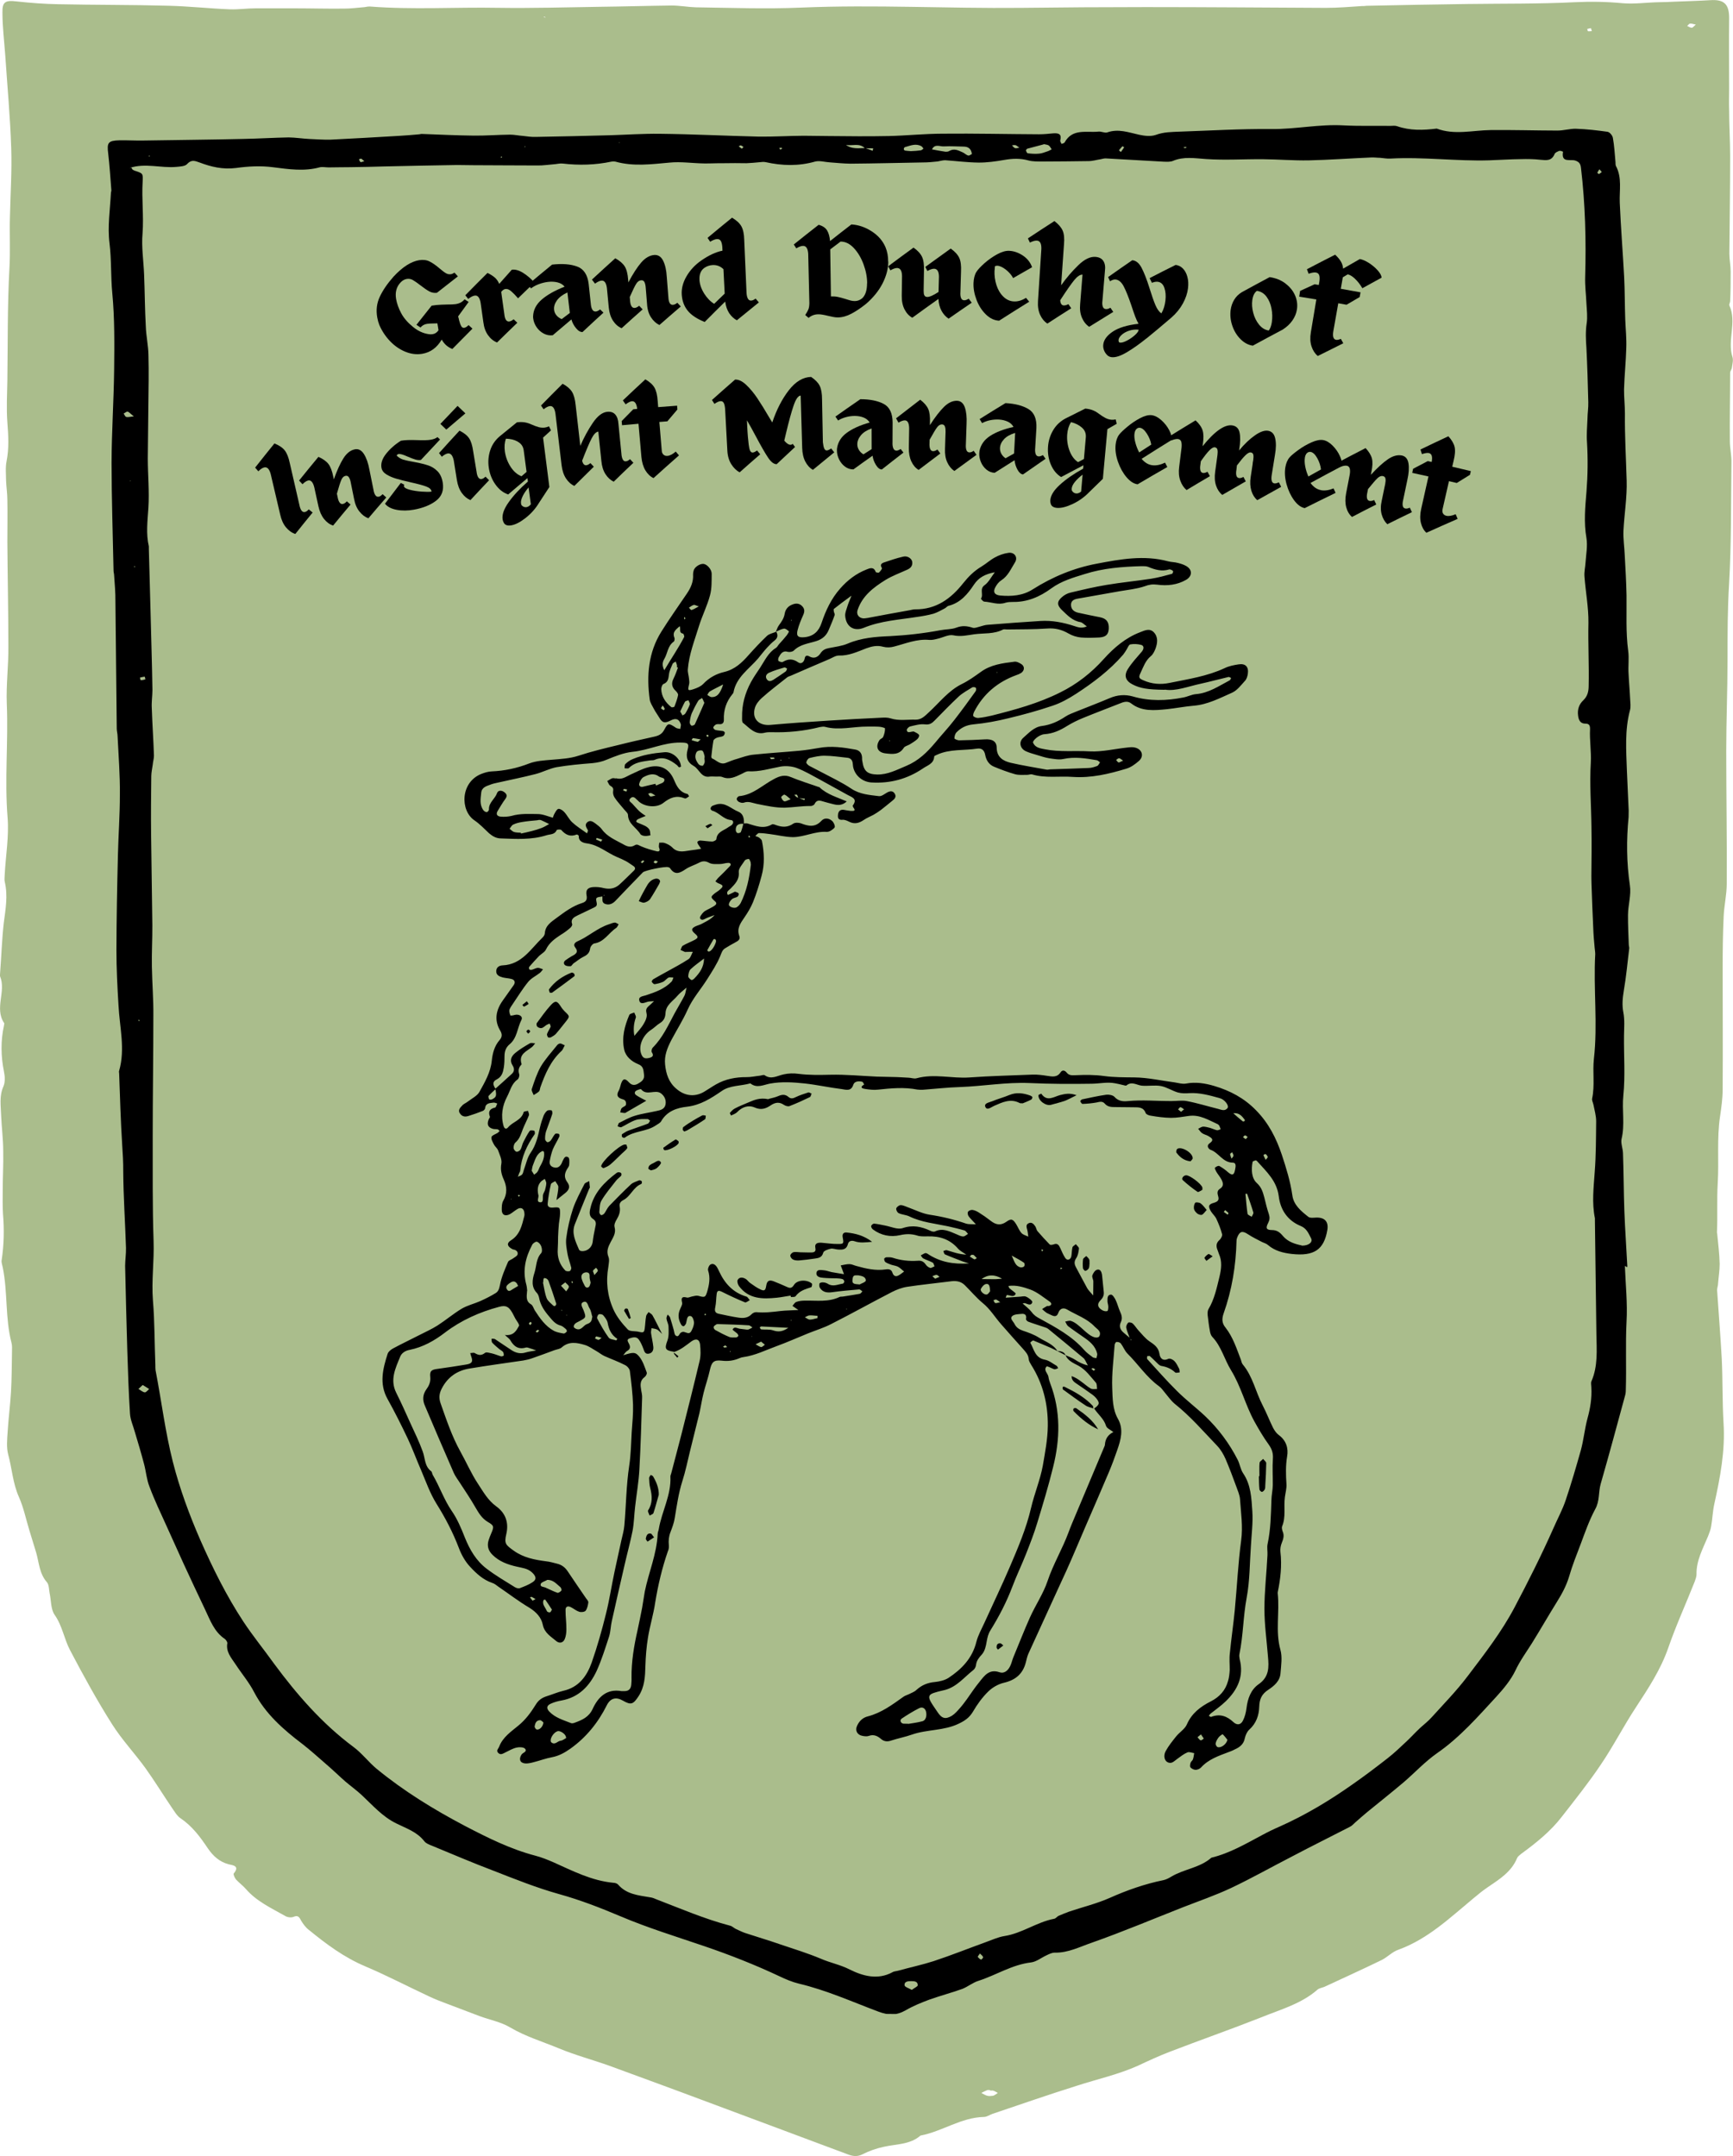<?xml version="1.0" encoding="UTF-8"?><svg id="Layer_2" xmlns="http://www.w3.org/2000/svg" xmlns:xlink="http://www.w3.org/1999/xlink" viewBox="0 0 377 469"><defs><style>.cls-1{fill:none;}.cls-2{clip-path:url(#clippath);}.cls-3{fill:#aabd8c;}</style><clipPath id="clippath"><rect class="cls-1" x="-18.18" y="65.34" width="412.04" height="333.27" transform="translate(-46.14 417.31) rotate(-89.38)"/></clipPath></defs><g id="Layer_1-2"><g><g><path class="cls-3" d="M373.54,268.17c.22,2.28,.51,4.5,.56,6.77,0,1.39-.23,2.78-.34,4.16,0,.55-.22,1.05-.22,1.55,.34,4.94,.73,9.93,1.01,14.88,.23,4.66,.11,9.32,.39,13.99,.39,6.05-.73,11.88-2.02,17.7-.34,1.55-.39,3.22-.67,4.77-.11,.72-.39,1.44-.67,2.16-1.12,2.72-2.58,5.27-2.52,8.33,0,.5-.22,1.05-.39,1.55-1.91,4.83-4.09,9.6-5.78,14.49-1.63,4.66-4.26,8.66-6.95,12.77-2.75,4.16-4.99,8.6-7.8,12.71-2.58,3.83-5.5,7.49-8.36,11.16-2.47,3.22-5.61,5.72-8.86,8.1-.34,.28-.73,.55-.9,.94-1.23,3-3.87,4.61-6.39,6.33-1.07,.72-2.08,1.55-3.08,2.39-5.1,4.22-9.93,8.88-16.38,11.21-1.29,.44-2.36,1.61-3.59,2.22-4.09,2-8.3,3.89-12.45,5.83-.5,.22-1.12,.28-1.51,.61-3.53,3.11-8.08,4.33-12.28,6.05-6.62,2.61-13.29,4.94-19.91,7.49-2.3,.89-4.6,1.94-6.84,3-4.32,1.94-8.92,2.94-13.35,4.38-6.17,1.94-12.23,4.05-18.34,6.11-.62,.22-1.23,.67-1.85,.67-4.99,.11-9.08,3.16-13.8,4.05-2.3,2-5.27,1.83-7.96,2.44-1.57,.33-3.2,.89-4.6,1.61-1.12,.55-1.96,.5-3.08,.11-10.32-3.88-20.7-7.71-31.07-11.6-6.95-2.61-13.96-5.16-20.92-7.72-3.7-1.33-7.52-2.33-11.1-3.83-3.48-1.44-7.18-2.55-10.49-4.5-2.02-1.22-4.49-1.67-6.73-2.5-2.36-.89-4.65-1.78-7.01-2.66-1.35-.5-2.64-1-3.93-1.61-4.65-2.17-9.2-4.55-13.91-6.55-4.6-1.94-8.47-4.83-12.28-7.94-.67-.5-1.18-1.22-1.63-1.94-.39-.72-.62-1.33-1.68-.89-.5,.22-1.35,.11-1.79-.17-3.03-1.72-6.22-3.16-8.58-5.88-.62-.72-1.46-1.33-2.13-2.05-.28-.33-.67-1.17-.51-1.33,1.35-1.61-.11-1.78-1.12-2-2.02-.55-3.36-1.78-4.54-3.5-1.63-2.44-3.36-4.77-5.89-6.49-.78-.5-1.29-1.44-1.85-2.22-1.96-2.89-3.76-5.83-5.78-8.66-2.36-3.27-5.16-6.22-7.29-9.6-3.31-5.22-6.28-10.66-9.14-16.1-1.29-2.44-1.68-5.33-3.37-7.71-.84-1.22-.73-3.11-1.07-4.66-.17-.83-.11-1.89-.62-2.44-1.63-1.89-1.68-4.22-2.3-6.38-.5-1.67-1.01-3.27-1.51-4.94-.73-2.39-1.23-4.88-2.24-7.16-1.35-3-1.51-6.22-2.36-9.33-.39-1.5-.22-3.22-.11-4.83,.17-2.89,.56-5.83,.73-8.71,.17-2.94,.17-5.88,.22-8.77,0-.67,.06-1.33-.11-1.94-1.4-5.38-.79-10.99-1.91-16.43-.11-.55-.34-1.11-.22-1.61,.5-3.33,.56-6.66,.28-9.99-.11-1.72-.06-3.44-.06-5.16,0-2.83,.17-5.61,.11-8.44,0-2.61-.34-5.22-.45-7.77-.06-2.11-.45-4.27,.5-6.38,.39-.89,.34-2.17,.11-3.22-.67-3.33-.73-6.66,0-9.99,0-.22,.17-.5,0-.61-2.08-3.22,.5-6.83-.84-10.1-.06-.17,0-.44,0-.67,.28-3.61,.39-7.27,.79-10.88,.39-3,.95-5.99,.22-9.05-.11-.5,0-1.05,0-1.61,.22-4.11,.95-8.27,.62-12.32-.67-8.27,.17-16.49-.17-24.7-.17-4.22,.39-8.38,.34-12.54,0-7.6-.17-15.15-.22-22.76,0-3.05,.06-6.1,0-9.1,0-1.39-.22-2.78-.28-4.22,0-1.39-.17-2.83,.11-4.22,.56-2.83,.39-5.61,.17-8.44-.22-3-.06-6.05,0-9.1,.11-8.16,0-16.32,.45-24.42,.22-3.77,0-7.49,.11-11.21,.11-5,.45-9.94,.28-14.93-.22-6.72-.84-13.38-1.29-20.09-.22-3.11-.62-6.27-.62-9.38C.47,.36,1.2,.03,3.61,.31c3.03,.33,6.06,.56,9.09,.61,7.96,.17,15.98,.11,23.95,.33,4.49,.11,8.97,.61,13.4,.78,1.85,.06,3.7-.22,5.55-.22h8.47c3.64,0,7.24,.11,10.88,.06,1.29,0,2.64-.17,3.93-.28,.56,0,1.06-.22,1.63-.17,9.31,.72,18.56,.11,27.87,.28,7.35,.11,14.69-.11,21.98-.22,5.27-.06,10.49-.22,15.76-.28,1.74,0,3.48,.33,5.22,.39,7.68,.11,15.37,.39,22.99,.06,15.93-.67,31.8,.22,47.67,.06,9.09-.11,18.17-.17,27.31-.17,13.01,0,26.08,.11,39.09,.17,2.64,0,5.27-.22,7.85-.39,.34,0,.67,0,1.01-.06,7.35-.17,14.64-.28,21.98-.39,7.8-.11,15.54,0,23.33-.39,3.53-.17,6.95-.11,10.43,.22,2.58,.22,5.21-.17,7.85-.22,1.12,0,2.19-.06,3.31-.11,2.64-.11,5.27-.17,7.85-.33,3.08-.22,4.15,.89,4.15,3.89-.06,5.05,0,10.16,0,15.21,0,1.61-.06,3.22,0,4.83,0,3.33,.22,6.72,.22,10.05,0,7.05-.11,14.1-.17,21.15,0,1.28,.28,2.55,.28,3.89,0,2.16,0,4.33-.11,6.44,0,.33-.28,.72-.17,.94,1.68,3.66-.5,7.55,.67,11.21,.22,.67,0,1.5-.11,2.22,0,.44-.39,.83-.39,1.22,0,4.94-.11,9.88-.06,14.82,0,1.61,.39,3.22,.34,4.83-.11,8.77,0,17.54-.51,26.25-.34,5.55-.34,11.04-.34,16.54,0,6.6-.28,13.21-.28,19.82,0,9.6,.17,19.2,.11,28.86,0,2.39-.56,4.72-.67,7.1-.17,3.66-.22,7.38-.22,11.04,0,8.88,.06,17.76,0,26.64,0,1.94-.28,3.88-.56,5.83-.73,4.83-.22,9.71-.51,14.54-.22,3.61,0,7.1-.17,10.71v.11ZM118.98,3.97s.11,.11,.17,.17c-.06,0-.17-.06-.22-.11-.17-.11-.28-.28-.45-.39,0,0-.17,0-.23,.06,.23,.06,.51,.17,.73,.22v.06Zm96.41,450.69s-.45-.06-.62,0c-.45,.17-.84,.39-1.29,.61,.45,.22,.84,.5,1.29,.61,.39,.11,.9,.05,1.29,0,.34-.11,.67-.39,1.01-.61-.34-.17-.62-.39-1.01-.5-.17-.06-.45,0-.62,0l-.06-.11ZM369,5.36c-.67-.11-1.01-.28-1.35-.22-.22,0-.39,.33-.62,.5,.34,.17,.67,.39,1.01,.39,.22,0,.45-.33,.9-.72l.06,.06Zm-22.71,1.39c-.11-.28-.17-.61-.17-.61-.28,0-.56,.11-.84,.17,.06,.17,.11,.5,.22,.5,.28,0,.56,0,.84-.06h-.06Z"/><g class="cls-2"><g><path d="M353.48,275.38c.15,4.02,.59,8.1,.36,12.12-.25,4.94,0,9.89-.16,14.87,0,.49-.06,.92-.21,1.4-1.72,6.33-3.44,12.71-5.26,19.04-.51,1.79-.18,3.68-1.18,5.46-1.29,2.41-2.19,4.97-3.14,7.53-.9,2.36-1.85,4.73-2.56,7.19-.61,2.03-1.6,3.81-2.68,5.54-1.83,2.94-3.56,5.97-5.39,8.91-1.24,1.97-2.62,3.85-3.61,5.97-1,2.07-2.57,3.95-4.14,5.67-4.03,4.37-7.92,8.83-12.87,12.27-2.6,1.81-4.81,4.21-7.26,6.32-2.6,2.2-5.25,4.3-7.9,6.46-.88,.72-1.72,1.48-2.55,2.2-.44,.38-.79,.82-1.27,1.05-4.15,2.14-8.36,4.22-12.51,6.41-4.45,2.28-8.8,4.75-13.3,6.88-3.42,1.61-6.98,2.83-10.49,4.2-6.59,2.59-13.08,5.33-19.77,7.69-2.63,.89-5.23,2.27-8.14,2.19-.63,0-1.27,.33-1.85,.61-1.12,.52-2.15,1.38-3.32,1.52-4.14,.49-7.61,2.78-11.42,4-1.22,.37-2.3,1.28-3.52,1.76-2.39,.85-4.83,1.5-7.22,2.35-1.76,.66-3.51,1.37-5.13,2.32-2.01,1.14-3.75,1.07-5.88,.28-5.71-2.14-11.32-4.68-17.34-6.1-1.45-.36-2.86-.95-4.21-1.6-5.27-2.48-10.69-4.62-16.26-6.52-6.15-2.1-12.4-4.01-18.35-6.54-4.35-1.84-8.71-3.53-13.27-4.8-4.89-1.36-9.59-3.25-14.33-5.1-4.5-1.7-8.9-3.59-13.36-5.43-.63-.25-1.31-.5-1.69-.99-1.58-2.05-3.96-2.8-6.13-3.89-2.95-1.44-5.06-3.88-7.42-6.09-1.15-1.08-2.46-2.01-3.66-3.04-1.4-1.23-2.74-2.55-4.19-3.78-1.69-1.47-3.37-2.99-5.15-4.37-4.15-3.15-8-6.53-10.47-11.26-1.1-2.14-2.73-4.05-4.07-6.1-.91-1.37-2.11-2.69-1.75-4.57,0-.24-.28-.68-.53-.88-2.36-1.58-3.21-4.11-4.35-6.49-1.57-3.31-3.14-6.62-4.66-9.94-1.23-2.73-2.47-5.45-3.7-8.18-1.28-2.82-2.61-5.6-3.7-8.52-.62-1.56-.74-3.25-1.16-4.86-.61-2.33-1.31-4.67-2.01-7-.37-1.36-.99-2.68-1.07-4.03-.29-4.51-.44-9.02-.58-13.53-.18-6.2-.35-12.41-.48-18.61,.01-1.31,.22-2.61,.19-3.92-.18-5.53-.56-11.05-.6-16.63,.02-1.94-.1-3.88-.23-5.82-.33-5.14-.47-10.33-.66-15.51,0-.19-.09-.39,0-.58,1.36-4.73,.1-9.45-.14-14.2-.25-4.03-.45-8.05-.45-12.07,.02-6.83,.15-13.71,.32-20.54,.1-4.41,.44-8.86,.43-13.27,.05-4.22-.3-8.43-.5-12.65,0-.58-.18-1.12-.18-1.7-.1-9.21-.19-18.46-.29-27.67,.02-1.89-.15-3.78-.28-5.62,0-.39-.14-.73-.13-1.12-.16-7.8-.42-15.61-.43-23.41,.02-6.74,.48-13.47,.56-20.25,.06-5.52,.12-11.14-.4-16.62-.35-3.64-.16-7.27-.61-10.91-.45-3.59,.13-7.27,.31-10.9,0-.19,.1-.39,.1-.53-.21-2.72-.38-5.38-.69-8.05-.31-2.38-.02-2.81,2.46-2.88,1.7-.03,3.4,.08,5.1,.05,7.24-.12,14.54-.18,21.78-.35,3.31-.06,6.61-.27,9.92-.33,1.51,.02,3.01,.27,4.52,.34,1.51,.06,3.01,.18,4.52,.15,4.91-.24,9.77-.52,14.69-.81,1.51-.08,3.02-.21,4.52-.34,.29,0,.58-.14,.83-.09,3.74,.14,7.48,.32,11.22,.36,2.62,.03,5.25-.19,7.88-.21,.92,0,1.85,.21,2.77,.27,.92,.11,1.89,.26,2.82,.22,5.4-.09,10.74-.22,16.14-.36,3.6-.11,7.2-.36,10.75-.32,7.24,.08,14.48,.45,21.72,.62,3.21,.03,6.42-.17,9.63-.19,1.8,.02,3.55,.04,5.35,.06,4.42,.05,8.85,.09,13.27,0,3.89-.1,7.73-.5,11.62-.51,7-.07,14,.1,21,.13,1.02,.01,2.09-.12,3.11-.21,1.22-.08,1.84,.21,1.49,1.57-.05,.19,.19,.49,.28,.73,.24-.09,.58-.14,.68-.33,1.69-3.08,4.74-2.08,7.32-2.34,.63-.09,1.41,.35,1.94,.17,2.44-.85,4.62,0,6.95,.51,1.16,.25,2.52,.41,3.6,.04,1.76-.66,3.51-.64,5.31-.72,6.61-.22,13.18-.63,19.79-.56,5.3,.06,10.46-1.1,15.76-.8,3.4,.18,6.8,.07,10.21,.11,.49,0,.97-.09,1.41,.06,2.86,1,5.73,.89,8.65,.53,3.87,1.45,7.82,.37,11.76,.32,4.81-.05,9.62,.1,14.43,.11,1.41,.02,2.82-.45,4.18-.39,2.23,.07,4.52,.34,6.75,.65,.49,.05,1.11,.79,1.2,1.32,.32,1.75,.4,3.49,.57,5.29,0,.29,0,.58,.09,.82,1.38,2.58,.72,5.34,.84,8.05,.23,5.33,.66,10.67,.95,16.05,.16,3.1,.13,6.2,.24,9.26,.08,2.08,.3,4.12,.23,6.16-.08,3.05-.41,6.1-.49,9.1-.02,1.74,.2,3.54,.19,5.28-.05,4.85,.24,9.69,.38,14.54,.11,3.64-.52,7.31-.7,10.94-.07,1.74,.21,3.54,.28,5.28,.16,2.91,.33,5.82,.39,8.73,.05,4.02-.18,8.04,.36,12.07,.23,1.65-.04,3.39,.09,5.09,.08,1.79,.25,3.54,.33,5.33,.04,.82,.18,1.75-.03,2.52-1.16,4.35-.82,8.76-.67,13.12,.11,2.91,.28,5.82,.39,8.73,0,.48-.01,.92-.02,1.41-.49,4.94-.45,9.88,.28,14.83,.32,2.09-.39,4.26-.41,6.44-.02,2.18,.1,4.31,.17,6.49,0,.29,.14,.58,.09,.82-.37,3.05-.65,6.15-1.17,9.15-.26,1.6-.42,3.1-.1,4.75,.32,1.65,.16,3.39,.14,5.09-.05,4.31,.29,8.68-.14,12.94-.33,3.19,.37,6.35-.39,9.49-.2,.92,.27,2.04,.31,3.06,.15,4.22,.15,8.43,.3,12.65,.15,4.02,.45,8.05,.65,12.12-.1,0-.15,0-.24,0l-.24-.2ZM188.21,32.2c.53,.2,1.07,.4,1.65,.6,0-.19,.05-.34,.1-.53l-1.8-.02c-1.2-1.22-2.77-.47-4.12-.72,1.25,.93,2.76,.71,4.17,.67ZM28.59,36.49c.14,.24,.19,.34,.24,.39,.14,.1,.34,.2,.48,.25,1.84,.6,1.79,.6,1.72,2.39-.23,3.73,.26,7.46-.02,11.24-.27,2.95,.23,6.01,.34,9.02,.15,3.73,.16,7.51,.37,11.25,.07,2.08,.54,4.12,.57,6.16,.11,3.78,.02,7.51-.02,11.29-.04,3.78-.08,7.51-.12,11.29,.01,3.59,.36,7.18,.13,10.71-.18,2.81-.55,5.62,.1,8.38,0,.19,0,.39,0,.58,.14,4.65,.24,9.31,.38,14.01,.13,5.57,.32,11.1,.4,16.67-.01,1.31-.22,2.62-.14,3.92,.11,3.44,.36,6.88,.47,10.33,0,.63-.21,1.31-.26,1.94-.11,.82-.31,1.69-.32,2.52-.05,4.21-.09,8.43-.04,12.65,.07,6.59,.2,13.18,.27,19.77,.02,3-.16,6.01-.1,9.06,.06,3.54,.36,7.08,.32,10.66,0,8.72-.14,17.49-.14,26.21,.02,7.61-.07,15.21,.19,22.83,.15,4.31-.48,8.57-.14,12.89,.39,4.66,.34,9.4,.53,14.06,0,.39,0,.77,.04,1.11,1.29,6.65,2.09,13.35,3.77,19.96,1.49,5.83,3.57,11.47,5.99,17.02,2.71,6.13,5.65,12.08,9.34,17.69,2.06,3.12,4.46,6.06,6.66,9.13,4.98,6.74,10.46,13.05,17.25,18.11,1.88,1.38,3.32,3.33,5.1,4.8,5.93,4.86,12.44,8.86,19.21,12.42,4.93,2.57,9.91,5.05,15.29,6.46,1.36,.35,2.71,.9,3.97,1.45,4.21,1.89,8.32,4.01,13.03,4.45,.34,0,.82,.15,1.02,.4,1.82,2.1,4.35,2.32,6.82,2.74,.49,.05,.92,.2,1.36,.4,5.32,2.04,10.6,4.33,16.17,5.79,.44,.1,.82,.49,1.21,.69,.68,.3,1.31,.64,2.03,.89,2.57,.85,5.18,1.61,7.75,2.51,2.95,1,5.91,1.9,8.76,3.1,2.08,.9,4.26,1.31,6.29,2.35,2.8,1.39,6.05,2.34,9.28,.59,.39-.24,.93-.23,1.36-.37,2.54-.7,5.12-1.25,7.61-2.05,3.85-1.27,7.61-2.78,11.37-4.14,1.32-.47,2.64-1.09,4-1.31,3.85-.59,7.03-3.03,10.83-3.76,.34-.04,.59-.43,.93-.62,.78-.33,1.56-.66,2.34-.94,2.93-.99,6-1.73,8.78-2.96,3.81-1.7,7.71-3.07,11.76-3.89,.63-.14,1.22-.47,1.76-.8,2.74-1.62,6.14-1.87,8.65-4.08,4-.97,7.47-3.02,11.04-4.92,1.22-.67,2.49-1.28,3.81-1.85,5.62-2.51,10.85-5.65,15.85-9.18,2.6-1.81,5.19-3.77,7.69-5.73,1.42-1.1,2.7-2.35,3.98-3.54,1.03-.96,1.97-2.01,3-2.97,.83-.77,1.72-1.43,2.5-2.3,2.7-2.98,5.51-5.85,7.97-9.12,3.65-4.81,7.3-9.52,10.12-14.86,2.98-5.64,5.86-11.37,8.45-17.21,.9-2.07,1.99-4.05,2.69-6.17,1.2-3.57,2.26-7.2,3.28-10.82,.61-2.27,.83-4.64,1.43-6.87,.61-2.22,.97-4.4,.85-6.68,0-.48-.14-1.02,.01-1.4,1.45-3.33,1.14-6.82,1.08-10.31-.11-8.19-.21-16.38-.32-24.57,0-.19,0-.39,0-.58-.69-3.4-.27-6.74-.04-10.13,.28-3.63,.27-7.27,.31-10.95,.01-1.21-.36-2.43-.59-3.64-.09-.44-.38-.97-.28-1.36,.61-2.85,.06-5.72,.38-8.62,.86-7.55-.13-15.17,.29-22.77,0-.49-.09-.92-.13-1.41-.13-1.41-.26-2.81-.3-4.22-.16-3.2-.27-6.4-.38-9.6,0-.58-.04-1.11-.03-1.7,.04-3.54,.08-7.12,.02-10.66-.05-4.7-.43-9.41-.14-14.1,.12-2.47-.29-4.85-.17-7.27,0-.73-.13-1.21-1.11-1.18-1.02-.01-1.4-.84-1.49-1.76-.18-1.31,.22-2.47,1.15-3.33,.89-.86,1.14-1.88,1.15-3.09,.1-4.6-.15-9.16-.05-13.76,.04-3.34-.61-6.69-.86-10.04-.09-1.02,.17-2.03,.23-3.05,.12-1.79,.48-3.63,.2-5.33-.6-3.4-.27-6.79,.01-10.13,.28-3.58,.32-7.12,.11-10.71-.13-1.7,.04-3.39,.1-5.09,.01-1.21,.22-2.42,.18-3.63-.1-3.97-.21-7.9-.41-11.83-.13-1.79-.21-3.54,.06-5.33,.21-1.35,.03-2.81-.05-4.22-.08-1.99-.35-3.93-.28-5.91,.23-7.9,.02-15.8-.91-23.66-.09-.82-.33-1.31-1.25-1.61-1.02-.35-3.12,.6-2.65-1.92,0,0-.53-.25-.77-.2-.39,.14-.98,.38-1.08,.72-.65,1.54-1.81,1.34-3.08,1.23-1.41-.16-2.82-.18-4.23-.14-2.33,.02-4.67,.19-6.95,.26-7.15,.21-14.28-.78-21.48-.38-.73,.04-1.51-.11-2.23-.17-.63,0-1.31-.11-1.94-.07-4.52,.19-9.05,.53-13.57,.63-3.31,.06-6.61-.22-9.91-.25-4.13-.04-8.32,.25-12.44-.04-2.48-.17-4.85-.59-7.2,.41-.59,.24-1.31,.18-1.95,.17-4.23-.24-8.45-.48-12.68-.72-.34,0-.68,.09-1.07,.18-.92,.14-1.8,.42-2.73,.41-3.31,.06-6.61,.07-9.92,.09-1.02-.01-2.09,.03-3.06-.23-1.79-.5-3.49-.43-5.3-.11-1.85,.32-3.75,.59-5.6,.57-2.43-.03-4.81-.34-7.24-.51-.53,0-1.12,.18-1.65,.27-1.02,.09-2.04,.22-3.11,.21-5.3,.09-10.55,.23-15.85,.27-1.51-.02-3.01-.18-4.52-.29-1.02-.06-2.13-.41-3.11-.18-3.61,1.03-7.2,.94-10.84,.13-.44-.1-.92,0-1.36,.03-.92,.09-1.85,.17-2.77,.21-1.65-.02-3.3-.04-5.01,0-1.41-.02-2.82,.07-4.18,.05-2.53-.03-5.1-.44-7.58-.18-3.94,.35-7.84,.88-11.76-.22-.24-.05-.58-.05-.83,0-3.51,.74-7.06,.84-10.65,.42-.63-.06-1.31,.13-2,.17-1.12,.08-2.24,.27-3.4,.25-4.71,0-9.43-.05-14.14-.06-1.12-.01-2.28-.02-3.4-.04-5.3,.09-10.55,.18-15.85,.31-2.43,.07-4.91,.14-7.34,.16-1.6,.03-3.16,.01-4.76,.05-.63,0-1.36-.16-1.94-.02-3.36,.93-6.81,.41-10.11-.01-2.77-.37-5.49-.2-8.12,.16-2.87,.36-5.39-.25-7.91-1.2-1.11-.4-1.79-.65-2.73,.36-.44,.48-1.51,.52-2.34,.6-3.36,.3-6.7-.9-10.16,.23l.34-.04Zm182.84-2.93c-.13-1.26-.86-1.66-1.78-1.67-1.41-.02-2.82-.13-4.23-.05-.92,.09-2.03-.65-2.68,.65,.97,.2,1.94,.36,2.96,.52,.24,0,.58,0,.83-.18,1.08-.62,1.99-.08,2.91,.32,.44,.2,.77,.59,1.21,.69,.24,.05,.54-.24,.78-.33v.05Zm15.62-2.16c-1.17,.33-2.34,.6-3.51,.93-.15,0-.34,.29-.35,.38,.05,.24,.24,.63,.38,.63,.83,.11,1.65,.16,2.48,.08,.63-.04,1.27-.33,1.85-.51,.29-.09,.59-.28,.88-.43-.19-.29-.38-.63-.62-.83-.29-.2-.73-.2-1.11-.3v.05Zm-28.94,1.48c.88-.04,1.51-.08,2.14-.17,.24,0,.44-.24,.64-.38-.14-.2-.29-.44-.48-.54-1.21-.64-2.33-.12-3.5,.2-.14,0-.29,.24-.3,.43,0,.1,.14,.34,.29,.34,.44,.05,.92,.11,1.17,.11h.05Zm.27,399.96c.54-.43,1.27-.71,1.27-1,0-.87-.77-.88-1.45-.89-.68,0-1.51,.08-1.42,.9,.04,.39,.96,.64,1.54,.99h.05ZM31.09,301.23c-.39,.38-.69,.62-.98,.91,.48,.25,.92,.69,1.4,.74,.29,0,.64-.48,.93-.72-.43-.3-.82-.54-1.4-.89l.05-.05Zm-1.97-210.66c-.72-.54-1.01-.93-1.35-1.03-.24-.05-.59,.29-.88,.43,.19,.24,.33,.68,.58,.73,.34,.1,.78-.04,1.65-.13ZM213.2,424.91c-.25,.38-.54,.67-.49,.77,.19,.24,.43,.49,.72,.59,.1,0,.49-.43,.44-.53-.09-.29-.38-.49-.67-.78v-.05ZM243.86,33.04c.25-.34,.49-.67,.69-1.01-.14-.1-.39-.25-.39-.2-.3,.29-.49,.58-.74,.86,0,0,.19,.2,.43,.39v-.05Zm-22.11-.92c-.43-.3-.63-.49-.82-.54-.24-.05-.53,0-.78,.04,.19,.2,.38,.49,.63,.59,.19,.1,.49,0,1.02-.09h-.05ZM31.63,147.78c-.05-.29-.14-.58-.14-.58-.34,0-.68,.14-1.02,.18,0,.19,.09,.58,.14,.58,.34,0,.68-.09,1.02-.18ZM347.93,36.82c-.2,.34-.35,.53-.45,.77,0,0,.29,.29,.39,.25,.2-.09,.39-.29,.59-.43-.14-.15-.29-.34-.53-.59Zm-268.63-1.72c-.39-.29-.53-.49-.72-.59-.15,0-.34,.09-.49,.14,.1,.19,.19,.54,.33,.59,.15,.1,.44-.09,.88-.18v.05Zm82.47-3.09s-.38-.34-.63-.39c-.1,0-.29,.14-.44,.19,.24,.2,.43,.39,.68,.54,0,0,.2-.19,.34-.34h.05Zm8.01,.52s.29-.14,.39-.24c-.05-.05-.14-.15-.19-.15-.15,0-.34,.04-.49,.09,.1,.1,.19,.2,.24,.29h.05Zm88.37-.41s-.14-.15-.19-.15c-.19,0-.34,.04-.49,.09,.05,.05,.14,.15,.19,.15,.15,0,.34-.04,.49-.09Zm-123.5-.94l.15-.19h-.19s.1,.19,.1,.19h-.05Zm-20.47,.6s-.05,.14-.1,.24c.1-.05,.19-.09,.29-.14-.05,0-.15,0-.19-.05v-.05ZM29.22,123.14s-.05,.14-.05,.19c0,0,.1,0,.15,.05,0-.05,.05-.15,.05-.19,0,0-.1,0-.15-.05Zm1.17,98.86s-.1-.1-.14-.15c-.05,0-.15,.05-.2,.1,.05,0,.1,.1,.14,.15,.05,0,.15-.05,.2-.09Zm-2.09-117.24l.15-.19h-.19s.1,.19,.1,.19h-.05Zm4.21-70.7s.05-.14,.05-.19c0,0-.1,0-.15-.05,0,.05-.05,.14-.05,.19,0,0,.1,0,.15,.05Zm76.7,.19s0-.15-.05-.19c-.05,0-.15,0-.2,.05,0,.05,0,.15,0,.19,.05,0,.1,0,.2-.05h.05Z"/><g><path d="M168.72,137.59c.24-.53,.39-1.14,.74-1.59,.58-.79,1.09-1.51,1.25-2.54,.16-.91,.74-1.63,1.67-1.96,.73-.3,1.46-.29,2.06,.29,.64,.62,.64,1.23,.28,2.02-.47,1.06-.94,2.16-1.22,3.3-.32,1.29,.17,1.64,1.55,1.5,1.95-.21,3.07-1.3,3.67-3.09,.91-2.73,2.12-5.31,4.06-7.5,1.59-1.81,3.44-3.24,5.7-4.13,.73-.3,1.61-.67,2.02,.52,.04,.11,.61,.24,.73,.12,.27-.26,.74-.83,.62-.98-.41-.65-.18-.95,.39-1.18,1.42-.48,2.8-.96,4.26-1.29,.88-.22,1.79,.36,1.94,1.09,.14,.88-.32,1.41-1.05,1.74-1.61,.74-3.3,1.34-4.8,2.27-2.58,1.61-5.01,3.45-6.03,6.53-.32,.95,.29,1.76,1.32,1.81,.31,0,.57-.07,.88-.1,3.06-.58,6.13-1.15,9.19-1.69,.38-.07,.73-.18,1.11-.18,4.59,.05,7.82-2.32,10.5-5.72,1.12-1.4,2.36-2.64,3.94-3.58,1-.6,1.89-1.43,2.93-1.99,.88-.49,1.92-.86,2.92-1,1.34-.21,2.17,.98,1.43,2.11-.86,1.36-1.48,2.92-2.95,3.86-.54,.34-.97,.9-1.28,1.47-.59,1.06-.21,1.71,1.01,1.84,2.48,.22,4.93,.05,7.09-1.33,4.31-2.74,9-4.67,13.98-5.6,5.09-.97,10.23-1.91,15.45-.52,.72,.2,1.49,.17,2.17,.37,.65,.16,1.3,.36,1.87,.71,1.33,.81,1.24,2.19-.11,2.97-1.96,1.12-4.1,1.33-6.28,1.04-.99-.12-1.76-.02-2.72,.35-1.73,.59-3.6,.76-5.44,1.08-3.06,.54-6.13,1.08-9.15,1.62-.77,.14-1.46,.44-1.43,1.39,.03,.95,.67,1.46,1.55,1.66,1.6,.36,3.2,.68,4.81,1,1.37,.28,1.94,1.05,1.85,2.54-.09,1.22-.63,1.75-2.05,1.85-1.34,.06-2.68,.12-4.01,0-.92-.09-1.91-.4-2.7-.87-1.48-.85-2.93-1.21-4.65-1.08-2.87,.2-5.77,.17-8.68,.21-.31,0-.65-.08-.88,0-2,1.05-4.18,.76-6.28,1.04-1.53,.21-2.95,.58-4.59,.22-1.03-.2-2.26,.51-3.41,.76-.57,.15-1.19,.29-1.76,.25-2.71-.26-5.13,.78-7.66,1.44-.77,.22-1.65,.25-2.41,.05-1.3-.36-2.45-.1-3.67,.34-1.92,.74-3.8,1.64-5.98,1.57-.69,0-1.38,.48-2.07,.78-2.8,1.19-5.57,2.38-8.37,3.61-.27,.11-.58,.18-.81,.37-1.85,1.47-3.74,2.89-5.51,4.48-.62,.56-1.24,1.32-1.48,2.12-.71,2.36,.8,3.93,3.32,3.73,4.21-.37,8.42-.67,12.63-.93,3.86-.26,7.69-.45,11.55-.64,.65-.03,1.38-.06,1.99,.14,1.83,.59,3.67,.23,5.5,.29,1.22,.01,1.96-.78,2.81-1.57,2.32-2.11,4.26-4.72,7.18-6.17,1.46-.71,2.81-1.68,4.12-2.62,2.2-1.62,4.76-1.93,7.36-2.25,.5-.07,1.14,.28,1.6,.59,.68,.54,.56,1.38-.17,1.87-.31,.19-.65,.34-1,.45-4.07,1.48-7.19,4.08-9.18,7.94-.16,.3-.32,.87-.2,.99,.27,.27,.76,.43,1.14,.39,.96-.1,1.91-.28,2.83-.5,5.1-1.28,10.2-2.67,14.96-5.06,3.61-1.79,6.74-4.23,9.44-7.25,2.21-2.45,4.75-4.64,7.98-5.86,.96-.37,2-.89,2.91,.03,.98,1.04,.82,2.33,.38,3.55-.24,.61-.55,1.29-1.05,1.67-1.16,.98-1.59,2.31-2.18,3.56-.51,1.06-.4,1.25,.59,1.68,1.83,.82,3.77,.96,5.69,.56,4.06-.83,8.2-1.44,12-3.22,.92-.45,2-.66,2.99-.81,1.53-.25,2.25,.52,2.04,2.04-.08,.57-.28,1.22-.67,1.59-.85,.94-1.67,2.04-2.74,2.52-2.69,1.19-5.38,2.61-8.36,2.84-1.99,.17-3.98,.57-5.93,.77-2.56,.24-5.36,.55-7.67-1.26-.64-.5-1.33-.43-2.1-.14-2.8,1.11-5.68,2.19-8.48,3.34-1.15,.48-2.3,1.04-3.34,1.68-1.54,.97-3.08,1.68-4.95,1.81-1.15,.06-2.69,1.42-2.47,1.88,.49,1.07,1.55,1.2,2.58,1.4,3.2,.64,6.5,.26,9.74,.45,2.71,.14,5.43-.55,8.15-.83,.57-.07,1.22-.14,1.76,.02,1.49,.4,1.93,1.85,.81,2.87-.81,.71-1.77,1.43-2.81,1.72-3.76,1.14-7.59,2.05-11.6,1.78-2.94-.22-5.97,.32-8.86-.55-.31-.08-.73,.11-1.07,.1-.88,0-1.8,.09-2.64-.14-1.56-.44-3.09-1.02-4.61-1.65-1.1-.47-1.67-1.43-1.88-2.57-.18-.95-.71-1.49-1.71-1.35-2.91,.46-5.96,.05-8.73,1.32-.23,.11-.65,.26-.65,.41-.09,1.6-1.47,1.89-2.47,2.6-3.39,2.29-7.11,3.28-11.16,3.04-1.8-.1-3.39-1.29-3.91-3.01-.11-.34-.15-.73-.18-1.11-.07-.8-.52-1.23-1.29-1.27-1.6-.17-3.25-.42-4.85-.43-1.11-.01-2.18,.24-3.26,.5-.31,.07-.66,.6-.7,.95-.04,.19,.38,.61,.68,.77,1.9,1.01,3.8,1.95,5.7,2.96,1.18,.62,2.36,1.28,3.46,2.02,1.82,1.2,3.92,1.34,5.95,1.59,.57,.08,1.19-.45,1.77-.78,.69-.37,1.3-.44,1.72,.32,.34,.65-.09,1.1-.59,1.48-.81,.64-1.58,1.32-2.43,1.96-.54,.41-1.08,.75-1.66,1.09-.69,.37-1.46,.67-2.11,1.12-1,.67-1.96,.97-3.14,.39-.46-.23-.99-.47-1.45-.43-.84,.07-1.07-.28-1.02-1,.05-.76,.4-1.29,1.27-1.17,.5,.08,1.03,.2,1.53,.24,.5,0,1.22,.09,.54-.76-.07-.12-.15-.35-.11-.42,1.09-1.47-.17-1.79-1.12-2.3-2.02-1.09-3.95-2.21-5.97-3.3-1.67-.89-3.34-1.9-5.13-2.57-1.07-.39-2.37-.48-3.48-.3-2.34,.43-4.6,1.17-7.05,1.03-.46,0-.96,.33-1.42,.56-1.34,.63-2.65,1.34-4.21,.68-.38-.16-.88-.09-1.34-.09-.46,0-.92-.05-1.34-.01-1.92,.36-2.31-1.59-3.53-2.29-1.44-.82-1.78-1.96-1.34-3.56,.4-1.44-.02-1.53-1.59-1.54-3.63-.04-6.9,1.68-10.46,2.02-1.88,.21-3.72,.95-5.52,1.69-1.04,.45-2.07,.66-3.18,.77-2.6,.2-5.17,.44-7.73,.87-1.57,.29-3.07,1.11-4.64,1.51-2.72,.7-5.48,1.24-8.2,1.86-.5,.11-1.03,.22-1.5,.4-.88,.33-1.96,.59-2.08,1.77-.13,1.29-.41,2.66,.49,3.85,.15,.19,.49,.42,.72,.39,.19,0,.5-.41,.47-.6-.06-1.49,1.32-2.27,1.76-3.53,.2-.61,.92-.68,1.53-.25,.53,.39,.79,.81,.29,1.49-.62,.83-1.13,1.74-1.67,2.61-.47,.76-.09,1.18,.6,1.26,.8,.08,1.64,.02,2.41-.16,1.88-.55,3.83-.42,5.74-.4,1.07,.01,2.1,.48,3.24,.8,.08-.19,.16-.57,.35-.87,.23-.42,.55-1.02,.89-1.06,.38-.03,.95,.35,1.25,.7,.64,.69,1.05,1.61,1.73,2.23,.95,.89,2.09,1.58,3.22,2.4,.12-.42,.24-.57,.2-.65-.3-.57-.83-1.19-.13-1.79,.66-.53,1.26-.06,1.79,.32,.45,.35,.99,.74,1.33,1.2,1.17,1.65,2.99,2.36,4.67,3.29,.8,.47,1.6,.78,2.52,.22,.54-.34,.92,.05,1.41,.24,1.07,.47,2.21,.79,3.32,1.06,.46,.12,.88,0,.58-.72-.15-.34,0-.76,.01-1.14,.42,0,.88-.07,1.26,.09,.53,.2,1.14,.51,1.52,.89,.94,1.04,2.05,1.01,3.28,.8,.65-.11,1.3-.18,1.99-.28,.35-.07,.73-.11,1.07-.18-.23-.35-.45-.65-.68-1-.08-.15-.19-.46-.11-.53,.12-.15,.39-.26,.58-.26,.88,.05,1.76,.21,2.64,.22,.31,0,.84-.3,.88-.49,.13-1.6,1.51-1.85,2.51-2.56,.23-.19,.54-.3,.77-.49,.54-.41,.51-1.1-.14-1.14-1.64-.17-2.54-1.63-4.03-2.03-.15-.04-.38-.31-.38-.46,0-.15,.16-.42,.31-.53,.23-.15,.54-.22,.84-.33,2-.66,3.32,.91,4.91,1.54,1.07,.43,1.28,1.54,1.2,2.64-.99-.09-1.8,.13-1.77,1.35,0,.23,.18,.61,.38,.65,.19,.08,.69-.07,.73-.22,.24-.57,.4-1.22,.56-1.86,.31,0,.61-.07,.88,0,1.75,.51,3.46,1.29,5.31,.21,.23-.15,.73,.08,1.07,.2,1.26,.43,2.4,.45,3.6-.38,.39-.26,1.15-.22,1.64-.06,1.64,.63,3.09,.95,4.48-.56,.62-.68,1.57-.59,2.26-.01,.34,.27,.64,.88,.64,1.3,0,.31-.54,.64-.89,.87-.23,.15-.58,.26-.84,.26-2.56-.18-4.91,1.13-7.39,1.14-1.68-.02-3.36-.46-5-.66-.8-.12-1.57-.21-2.37-.22-.27,0-.54,.41-.81,.64,.27,.12,.57,.16,.84,.35,.23,.19,.53,.42,.6,.69,.51,2.56,.63,5.11-.08,7.66-.52,1.94-1.11,3.84-1.86,5.7-.47,1.14-1.13,2.24-1.83,3.26-.85,1.25-1.75,2.42-1.15,4.07,.26,.73-.2,1.06-.78,1.36-.77,.41-1.54,.86-2.27,1.31-.65,.37-.81,1.02-1.09,1.7-.71,1.75-1.79,3.37-2.81,5-1.4,2.23-3.18,4.2-4.28,6.66-1.02,2.28-2.38,4.43-3.55,6.63-.86,1.67-1.57,3.37-1.36,5.32,.21,2.06,.8,3.9,2.47,5.29,1.78,1.54,3.92,1.83,5.96,.67,.89-.52,1.73-1.12,2.66-1.65,2.04-1.16,4.3-1.59,6.63-1.57,.96,.01,1.91-.21,2.87-.31,.38-.03,.84-.26,1.07-.1,1.44,1.01,2.71,.11,4.09-.18,1.07-.25,2.22-.28,3.33-.12,2.29,.29,4.55,.24,6.84,.19,3.4-.08,6.8,.26,10.16,.41,1.18,.05,2.33,.03,3.52,.08,1.11,.01,2.22,.1,3.32,.15,.57,0,1.22,.28,1.76,.13,3.84-1.06,7.68,.08,11.51-.18,4.59-.33,9.18-.43,13.77-.62,1.03-.03,2.06,.1,3.09,.26,1.11,.16,2.21,.44,2.99-.77,.39-.57,.92-.41,1.3,.05,.53,.69,1.18,.62,1.98,.59,2.07-.09,4.09-.11,6.19,.18,2.14,.29,4.39,.28,6.57,.3,2.94,.03,5.88,.71,8.82,1.09,.8,.12,1.64,.4,2.41,.25,2.11-.4,4.17-.07,6.15,.52,3.47,1.03,6.55,2.66,9.12,5.32,2.72,2.77,4.37,6.03,5.59,9.66,.96,2.91,1.85,5.77,2.28,8.79,.28,2.14,1.91,3.45,3.47,4.69,.38,.31,1.15,.2,1.72,.17,1.87-.06,2.74,.91,2.42,2.73-.73,4.26-2.89,5.72-7.74,5.18-1.83-.21-3.66-.65-5.14-1.92-.38-.35-.91-.47-1.37-.7-1.03-.54-2.09-1.05-3.08-1.71-1.14-.74-1.71-.59-2.22,.62-.12,.27-.2,.57-.2,.84-.13,5.41-.99,10.7-2.81,15.82-.39,1.14-.41,2.09,.43,3.09,1.62,2.07,2.4,4.56,3.33,6.97,.11,.34,.18,.76,.41,1.03,2.19,2.62,2.8,5.98,4.34,8.93,.82,1.57,1.46,3.26,2.24,4.83,.3,.57,.71,1.19,1.24,1.58,1.63,1.2,2.15,2.88,1.82,4.71-.33,1.98-.27,3.96-.14,5.94,.07,.95-.21,1.9-.34,2.86-.29,2.13,.26,4.31-.6,6.36-.12,.3,0,.76,.1,1.07,.41,.92,.17,1.68-.18,2.55-.24,.57-.36,1.29-.29,1.94,.35,2.98,.01,5.91-.59,8.8,0,.08,0,.15,0,.23,.45,4.08-.55,8.19,.59,12.28,.44,1.57,.15,3.39,.02,5.07-.1,1.71-1.41,2.8-2.68,3.63-1.43,.94-1.9,2.04-1.95,3.68-.06,1.87-.65,3.61-2.16,4.97-.5,.45-.82,1.21-.98,1.89-.2,1.06-.82,1.71-1.71,2.19-.58,.3-1.19,.6-1.84,.82-2.15,.82-4.34,1.55-5.96,3.33-.27,.3-.81,.53-1.19,.52-.38,0-.84-.24-1.1-.51-.19-.19-.11-.69,.01-1.03,.08-.27,.39-.45,.5-.72,.16-.46,.2-.91,.28-1.37-.5-.08-1.07-.32-1.45-.17-.81,.33-1.5,.9-2.23,1.42-.66,.45-1.2,1.21-2.15,.7-.65-.35-.9-1.42-.36-2.41,.62-1.14,1.48-2.19,2.29-3.21,.74-.91,1.89-1.58,2.32-2.6,1.06-2.43,2.98-3.86,5.18-4.98,1.92-.97,3.2-2.4,3.76-4.42,.24-.76,.32-1.6,.37-2.4,.01-1.26-.13-2.52,.04-3.77,.3-3.08,.76-6.17,1.06-9.25,.48-5.06,.72-10.17,1.39-15.19,.41-3.04-.05-5.98-.25-8.96-.07-.91-.48-1.83-.81-2.75-.74-2.03-1.49-4.02-2.34-6.01-.45-1-1.01-1.99-1.77-2.8-3.02-3.16-5.86-6.47-9.31-9.21-.83-.7-1.47-1.65-2.19-2.5-.38-.46-.72-.96-1.21-1.31-2.73-1.97-4.54-4.81-6.88-7.12-.6-.62-.9-1.5-1.43-2.19-.19-.23-.65-.35-.95-.31-.15,0-.39,.45-.39,.72-.22,3.08-.64,6.2-.52,9.29,.09,2.25,.06,4.61,1.23,6.68,1.31,2.3,.64,4.58-.15,6.86-.55,1.6-1.14,3.19-1.81,4.78-1.61,3.79-3.25,7.59-4.9,11.38-1.45,3.34-2.82,6.68-4.31,9.98-1.18,2.62-2.43,5.23-3.6,7.85-1.57,3.41-3.13,6.83-4.7,10.28-.27,.61-.4,1.29-.56,1.9-.64,2.47-2.22,3.82-4.75,4.41-1.23,.29-2.5,1-3.42,1.91-1.31,1.28-2.4,2.79-3.33,4.39-.78,1.29-1.74,1.96-3.09,2.6-3.23,1.57-6.86,1.22-10.16,2.37-1.46,.52-3.03,.81-4.49,1.29-.84,.3-1.57,.25-2.25-.33-.76-.66-1.59-1.05-2.63-.68-.38,.15-.88,.1-1.34,.02-1.22-.2-1.75-1.2-1.2-2.3,.47-.99,1.24-1.7,2.31-1.96,2.95-.77,5.3-2.53,7.73-4.26,.35-.26,.81-.37,1.19-.56,.58-.3,1.23-.52,1.65-.94,1.16-1.05,2.43-1.57,3.99-1.71,.99-.1,2.11-.36,2.95-.88,2.89-1.91,5.21-4.29,6.09-7.86,.36-1.41,1.1-2.73,1.73-4.1,1.84-4.06,3.76-8.04,5.52-12.14,1.8-4.21,3.61-8.42,4.65-12.91,.72-3.08,1.98-6.08,2.55-9.16,.49-2.85,1.06-5.78,1.09-8.68,.05-4.73-1.05-9.23-3.64-13.3-.22-.38-.49-.81-.52-1.23-.07-.99-.71-1.61-1.28-2.26-1.59-1.77-3.14-3.5-4.68-5.27-1.36-1.54-2.45-3.38-4.04-4.65-1.44-1.2-2.57-2.58-3.9-3.89-.98-.96-2.09-.98-3.32-.8-3.06,.39-6.16,.7-9.22,1.16-1.15,.18-2.3,.62-3.34,1.15-4.42,2.28-8.77,4.71-13.19,6.95-1.58,.82-3.3,1.34-4.95,2-2.3,.93-4.61,1.97-6.95,2.82-2.34,.85-4.61,2.01-7.14,2.36-.31,.03-.57,.11-.84,.22-1.27,.56-2.53,.74-3.91,.57-1.79-.21-2.22,.32-2.62,2.14-.36,1.64-.95,3.27-1.35,4.9-.36,1.44-.57,2.89-.89,4.34-.68,2.81-1.4,5.59-2.08,8.4-.52,2.13-.96,4.3-1.64,6.42-.83,2.62-1.2,5.28-1.65,7.99-.16,1.07-.56,2.13-.95,3.15-.35,.91-.44,1.82-.34,2.82,.03,.42-.01,.91-.21,1.29-1.26,3.64-2.14,7.37-2.76,11.17-.37,2.55-1.16,5.06-1.57,7.61-.33,2.02-.5,4.11-.56,6.17-.06,2.32-.16,4.53-1.48,6.58-1.17,1.78-1.63,2-3.45,.95-1.48-.85-2.71-.52-3.49,1.07-1.88,3.75-4.47,6.96-7.9,9.4-1.23,.86-2.46,1.57-4,1.86-1.38,.25-2.72,.77-4.06,1.1-.57,.15-1.19,.29-1.76,.25-1.15-.09-1.44-.93-.82-1.91,.27-.45,1.34-.63,.78-1.29-.3-.35-1.26-.39-1.83-.25-.84,.18-1.65,.67-2.42,1.04-.54,.26-1.08,.67-1.61,.1-.49-.54,.09-.91,.24-1.37,.79-2.05,2.6-3.25,4.14-4.53,1.62-1.32,2.74-2.87,3.8-4.57,.58-.98,1.35-1.51,2.39-1.84,1.19-.37,2.38-.89,3.61-1.18,3.37-.76,5.12-3.18,6.18-6.15,1.22-3.49,2.22-7.03,3.1-10.6,.76-3,1.21-6.08,1.86-9.13,.48-2.28,1.01-4.56,1.49-6.84,.24-1.06,.56-2.17,.65-3.23,.39-4.34,.4-8.69,1.06-13.02,.37-2.4,.4-4.87,.54-7.31,.14-1.98,.35-4,.29-5.98-.09-2.44-.37-4.84-.69-7.29-.07-.5-.56-1.07-1.06-1.31-1.44-.74-2.97-1.29-4.45-1.95-.61-.27-1.1-.7-1.71-1.05-.84-.47-1.63-1.08-2.55-1.36-1.71-.51-3.47-.88-5.05,.52-.42,.38-1.08,.41-1.65,.63-1.61,.59-3.19,1.19-4.8,1.74-.61,.22-1.27,.37-1.92,.48-3.87,.57-7.77,1.1-11.64,1.74-2.72,.43-4.8,1.85-6.09,4.36-.55,1.06-.67,2.01-.26,3.2,1.26,3.56,2.45,7.15,4.28,10.45,1.31,2.34,2.36,4.79,3.82,7.01,1.17,1.77,2.18,3.64,4,4.96,2.05,1.47,2.79,3.57,2.19,6.08-.48,2.05-.1,2.32,1.61,3.56,2.16,1.55,4.57,1.99,7.05,2.32,.8,.08,1.6,.32,2.4,.52,.99,.24,1.71,.78,2.28,1.62,1.32,2,2.67,3.92,3.99,5.87,.23,.31,.57,.65,.52,.96-.08,.61-.24,1.33-.59,1.79-.23,.26-.96,.37-1.42,.21-.61-.2-1.14-.66-1.75-.97-.72-.39-1.22-.13-1.19,.63-.01,1.41,.2,2.82,.18,4.19,0,.72-.09,1.48-.37,2.13-.35,.8-1.16,.98-1.84,.4-1.17-1-2.54-1.74-2.91-3.5-.33-1.64-1.42-2.8-2.9-3.73-2.36-1.4-4.52-3.06-6.79-4.61-.42-.31-.83-.66-1.33-.81-1.98-.67-3.46-2.06-4.78-3.48-1.1-1.16-1.92-2.65-2.48-4.14-1.3-3.41-2.95-6.55-4.87-9.62-1.39-2.23-2.28-4.79-3.32-7.24-1.01-2.3-1.86-4.67-2.91-6.89-1.38-2.91-2.84-5.82-4.42-8.66-1.84-3.3-1-6.57,.03-9.79,.16-.49,.74-.95,1.24-1.21,1.88-1.01,3.84-1.94,5.73-2.91,1.31-.67,2.65-1.27,3.88-2.05,1.81-1.16,3.43-2.55,5.24-3.64,1.27-.75,2.73-1.08,4.07-1.67,1.15-.52,2.27-1.08,3.31-1.72,.65-.37,.81-1.02,.98-1.82,.32-1.71,1.07-3.38,1.74-4.97,.16-.38,.81-.52,1.19-.83,.31-.22,.81-.49,.89-.79,.16-.57-.26-.96-.83-1.08-.15,0-.3-.08-.42-.16-.99-.54-1.17-1.23-.21-1.83,2-1.24,2.41-3.29,2.92-5.27,.08-.27,.04-.61,0-.88-.14-.8-.71-1.11-1.45-.7-.58,.34-1.08,.79-1.66,1.13-1.04,.56-1.8,.17-1.79-.97,0-.65,.01-1.41,.33-1.94,.9-1.55,.8-3.08,.09-4.65-.49-1.07-.74-2.14-.5-3.44,.16-.91-.4-1.95-.73-2.9-.19-.46-.68-.81-.9-1.27-.26-.5-.64-1.15-.52-1.61,.12-.38,.89-.6,1.35-.9,.15-.11,.27-.26,.42-.41-.15-.12-.26-.31-.45-.35-.34-.08-.76,0-1.11-.13-.99-.32-1.25-.97-.82-2.03,.08-.19,.31-.45,.27-.57-.45-1.15-.02-1.75,1.13-2.01,.19-.04,.31-.57,.47-.87-.27-.08-.57-.24-.84-.2-.77,.11-1.68,.06-1.81,1.2,0,.23-.27,.49-.5,.6-1.04,.41-2.07,.78-3.15,1.11-.69,.22-1.34,.14-1.79-.51-.57-.73,.01-1.3,.44-1.75,.31-.38,.85-.56,1.27-.9,.89-.68,2.04-1.24,2.51-2.11,1.17-2.12,2.42-4.24,2.67-6.76,.17-1.6,.57-3.19,1.69-4.48,.54-.6,.63-1.25,.17-2.02-1.39-2.3-.95-4.51,.53-6.59,.78-1.13,1.63-2.27,2.41-3.4,.35-.53,.2-1.06-.41-1.26-.65-.2-1.34-.2-1.98-.36-.72-.2-1.49-.47-1.44-1.43,.05-.8,.66-1.17,1.39-1.2,4.17-.18,6.12-3.59,8.67-6.04,.27-.23,.5-.64,.51-.95,.13-1.71,1.4-2.46,2.6-3.36,1.73-1.28,3.43-2.56,5.54-3.22,.81-.26,1.12-.71,.94-1.67-.22-1.15,.25-1.67,1.36-1.78,.8-.07,1.64,.02,2.41,.22,1.26,.28,2.37,.1,3.33-.73,1.08-.98,2.12-2.04,3.17-3.05,.43-.41,.35-.76-.14-1.07-.49-.31-.99-.7-1.48-.97-.65-.35-1.33-.66-2.02-.94-2.21-.94-4.02-2.63-6.54-2.97-.61-.08-1.87-.32-1.78-1.62,0-.11-.34-.35-.46-.31-1.38,.56-2.41,.09-3.35-.99-.15-.15-.92-.12-.99,.03-.47,1.02-1.39,.86-2.23,1.12-3.26,1.03-6.58,.81-9.91,.69-1.03-.01-1.83-.48-2.59-1.13-1.02-.96-2-2-3.14-2.78-3.19-2.13-3.12-8.38,1.56-10.16,.69-.26,1.42-.48,2.15-.51,2.83-.12,5.55-.7,8.2-1.74,1.5-.56,3.18-.65,4.83-.79,1.99-.17,3.98-.26,5.9-.89,2.8-.92,5.71-1.62,8.59-2.31,2.61-.66,5.21-1.24,7.82-1.82,1-.22,1.73-.55,2.23-1.54,.78-1.48,.97-1.44,2.53-.39,.27,.16,.61,.16,.95,.24,0-.34,.2-.76,.09-1.07-.37-1.11-1.09-1.34-2.17-.78-1.31,.67-1.84,.55-2.52-.64-.38-.65-.83-1.23-1.16-1.88-.34-.65-.79-1.3-.9-2.03-.71-5.19-.31-10.22,2.53-14.76,1.75-2.8,3.69-5.52,5.56-8.29,.85-1.25,1.44-2.58,1.34-4.14,0-.34,.08-.76,.2-1.06,.35-.76,1.51-1.39,2.19-1.23,.72,.16,1.67,1.2,1.66,2.15-.02,1.56,.04,3.16-.36,4.65-.6,2.28-1.69,4.4-2.4,6.68-.95,3.11-2.17,6.15-2.43,9.43-.05,.65,.18,1.3,.25,1.98,.03,.42,.14,.88,.02,1.3-.32,1.33-.28,1.45,.98,1.04,.77-.26,1.57-.59,2.08-1.12,1.28-1.36,2.85-2.22,4.58-2.62,2.34-.55,3.88-2.05,5.35-3.72,1.28-1.43,2.59-2.83,3.98-4.15,.5-.45,1.34-.6,2-.89,.41,.77,.33,1.38-.4,1.94-.58,.45-1.08,.98-1.58,1.51-.7,.75-1.32,1.59-1.98,2.38-1.97,2.3-4.75,4.06-5.35,7.37,0,.15-.16,.26-.23,.38-1.32,1.62-1.95,3.45-1.86,5.54,.03,.72-.32,1.1-1.12,.98-.19,0-.46,0-.65,.11-.23,.15-.5,.41-.54,.64,0,.19,.3,.5,.53,.54,.5,.12,1.03,.13,1.53,.21,.19,0,.49,.27,.45,.39,0,.27-.16,.61-.39,.72-.38,.19-.88,.18-1.27,.33-.31,.11-.73,.37-.81,.64-.2,1.14-.33,2.32-.46,3.5,0,.11,.07,.34,.15,.38,.99,.39,1.74,1.47,3.01,.98,.84-.33,1.65-.67,2.49-.89,1.19-.37,2.38-.81,3.6-.91,3.29-.35,6.62-.54,9.95-.85,1.42-.14,2.79-.35,4.17-.6,2.68-.5,5.32-.13,7.95,.35,.92,.16,1.41,.78,1.47,1.69,0,.3,0,.61,.07,.88,.32,2.14,1.08,2.79,3.22,2.86,2.33,.03,4.25-1.02,6.33-1.88,2.65-1.11,4.54-2.96,6.32-5.08,1.36-1.66,2.83-3.21,4.14-4.91,1.59-2.04,3.1-4.12,4.62-6.24,.15-.19,.16-.65,.05-.76-.15-.15-.61-.2-.8-.08-1,.64-2.08,1.2-2.93,1.99-1.78,1.66-3.48,3.43-5.22,5.2-.58,.6-1.12,.98-2.11,.85-1.07-.13-2.18,.21-3.25,.46-.27,.07-.69,.49-.7,.72,0,.65,.53,.54,.99,.43,.23-.04,.46-.11,.65,0,.38,.2,.84,.39,1.02,.7,.11,.19-.16,.72-.39,.91-.5,.45-1.08,.79-1.62,1.13-.42,.26-1.07,.37-1.31,.75-1.01,1.59-2.5,1.38-3.99,1.21-1.72-.21-2.24-1.43-1.31-2.87,.19-.3,.69-.41,.81-.71,.24-.57,.43-1.22,.4-1.86,0-.11-.88-.35-1.33-.36-.8-.05-1.61-.02-2.45-.03-3.1-.03-6.2,.89-9.29,.05-.34-.08-.73,0-1.11,.06-3.49,.88-7.01,1.22-10.56,1.11-.46,0-.92,0-1.34,.1-2.18,.59-3.39-1.03-4.79-2.11-.27-.19-.22-.8-.22-1.26-.05-2.71,.63-5.21,1.92-7.6,.59-1.1,1.32-2.12,2.02-3.18,1.01-1.55,1.76-3.26,3.41-4.27,.31-.19,.46-.57,.7-.83,.58-.64,1.16-1.28,1.7-1.96,.19-.26,.5-.79,.43-.83-.3-.27-.76-.66-1.1-.58-.65,.11-1.23,.48-1.84,.7l.07,.15Zm64.53,145.67s.38,.12,.53,.16c-.19,0-.38-.08-.61-.12-.07-.15-.15-.34-.22-.5,.11,.15,.19,.31,.3,.46Zm4.64,23.22c1.31-.9,1.43-1.28,.56-2.36-.23-.27-.53-.54-.79-.73-1.14-.81-2.28-1.62-3.45-2.4-.61-.39-1.1-.81-1.09-1.65,.8,.28,1.45,.7,2.05,1.16,.72,.5,1.36,1.12,2.12,1.55,.38,.2,.92,.09,1.37,.09-.07-.5,.01-1.11-.29-1.41-1.17-1.31-2.15-2.77-3.78-3.66-1.03-.54-2.28-1.05-2.8-2.28,.72,.31,1.48,.59,2.13,1.01,.76,.5,1.52,.93,2.74,1.21-.45-.77-.6-1.3-.98-1.61-2.54-2.12-5.08-4.25-7.65-6.33-.34-.27-.8-.35-1.22-.51-1.03-.35-2.1-.67-3.12-1.06-.23-.08-.53-.42-.49-.58,.16-.76-.14-1.18-.91-1.12-.69,.07-1.61,.06-2.07,.47-.62,.56,.22,1.18,.48,1.72,.37,.77,1.02,1.19,1.82,1.47,1.18,.39,2.4,.83,3.46,1.49,1.4,.89,3.12,1.41,4.06,2.94-.46-.23-.91-.43-1.37-.66-1.29-.55-2.59-1.13-3.88-1.64-.15-.04-.69,.45-.66,.49,.83,1.42,1,3.29,3.17,3.69,.92,.16,1.71,.86,2.55,1.32,.15,.08,.23,.35,.34,.54-.27,.07-.58,.26-.81,.22-.61-.16-1.56-.78-1.71-.59-.73,.75,.25,1.45,.4,2.18,.07,.5,.22,1.03,.4,1.49,2.31,6.01,2.16,12.14,.61,18.26-1,4.07-2.23,8.13-3.46,12.16-.67,2.24-1.54,4.44-2.4,6.64-.94,2.39-2.08,4.74-2.98,7.13-1.26,3.34-2.9,6.49-4.77,9.51-.51,.8-.67,1.59-.83,2.47-.16,.99-.4,2.09-1.06,2.81-.62,.68-1.12,1.28-1.25,2.23-.04,.42-.28,.91-.59,1.14-1.97,1.54-3.56,3.62-6.12,4.32-.73,.18-1.46,.33-2.15,.55-1.46,.4-1.65,.94-.87,2.24,.41,.69,.9,1.34,1.35,2.03,.9,1.38,1.7,1.66,3.13,.8,.65-.41,1.2-1.05,1.74-1.66s1.01-1.25,1.51-1.93c.89-1.25,1.75-2.57,2.72-3.74,1.08-1.36,2.13-2.91,4.38-2.13,1.03,.35,1.84-.36,2.31-1.31,.31-.61,.43-1.25,.67-1.86,1.22-2.92,2.36-5.88,3.65-8.76,1.21-2.69,2.92-5.19,3.83-7.92,1.22-3.65,3.21-6.94,4.55-10.55,.47-1.29,1.02-2.58,1.57-3.87,2.04-4.89,4.12-9.75,6.16-14.64,.08-.19,.2-.42,.2-.65,.09-1.18,.63-2.09,1.83-2.69-.64-.5-1.44-.82-1.59-1.35-.48-1.57-1.77-2.5-2.6-3.8v.08s-.12,.04-.12,.04Zm-81.8-107.67c-.77,.3-1.5,.56-2.27,.85-.54,.22-1.15,.75-1.53,.1-.15-.23,.39-.99,.78-1.36,.35-.34,.88-.52,1.35-.79,.38-.22,.81-.41,1.12-.67,.31-.23,.43-.53,0-.88-1.02-.93-.98-.96,.02-1.79,.35-.26,.77-.49,1.08-.79,.81-.71,.74-.91-.37-1.34-.23-.08-.42-.27-.64-.43,.19-.23,.35-.45,.54-.68,.89-.87,1.78-1.73,2.63-2.64,.35-.38,.08-.72-.38-.69-.57,0-1.19,.25-1.76,.25-.8,0-1.72,.1-2.37-.25-.84-.47-1.49-.43-2.25-.02-.92,.49-1.96,.78-2.81,1.34-1.27,.86-2.39,1.5-3.48-.19-.08-.11-.27-.15-.38-.19-.57-.24-5.05,.67-5.52,1.12-2.01,2.07-3.98,4.11-5.99,6.22-.62,.64-1.35,.94-2.19,.66-.84-.28-.56-1.07-.63-1.72,.19-.07,.35-.15,.54-.22-.08,0-.15-.08-.19,0-.12,.07-.19,.19-.31,.3-1.46,.21-1.53,.21-1.28,1.36,.11,.57-.05,.8-.51,1.02-1.19,.56-2.38,1.16-3.57,1.71-.81,.41-1.65,.78-1.25,1.97,.07,.23-.24,.64-.47,.83-.62,.53-1.27,1.02-1.97,1.43-1.31,.86-2.54,1.73-3.25,3.2-.27,.61-1.08,.98-1.58,1.51-.7,.72-1.39,1.51-2.05,2.26-.12,.11-.08,.46,0,.57,.11,.12,.42,.12,.57,.08,.42-.11,.85-.37,1.27-.41,.38,0,.76,.2,1.14,.32-.23,.26-.39,.53-.66,.76-.85,.68-1.92,1.16-2.58,1.99-1.2,1.47-2.21,3.14-3.3,4.73-.27,.42-.62,.87-.78,1.33-.08,.38,.07,.84,.22,1.22,.04,.08,.61,0,.92-.1,.96-.26,1.87,.32,1.48,1.08-.9,1.74-.92,3.95-2.58,5.31-.81,.68-1.09,1.55-1.1,2.54,0,.8-.02,1.64-.14,2.44-.16,1.03-.41,2.05-1.48,2.61-1.15,.56-.86,1.32-.29,2.13-.54,.49-1.08,.98-1.55,1.51-.12,.11,.03,.53,.14,.76,.04,.08,.42,.04,.57,0,.96-.49,1.08-.75,.75-2.32,1.2-1.09,2.43-2.15,3.59-3.24,.58-.53,.59-1.18,.17-1.83-.71-1.11-.28-2.02,.6-2.74,.96-.79,2.04-1.43,3.12-2.06,.31-.19,.8-.03,1.19-.03-.23,.26-.39,.57-.66,.79-1.2,.98-3,1.57-2.3,3.71,0,.04,0,.15-.08,.19-.54,.6-.7,1.21-.44,2.02,.11,.34-.09,.99-.36,1.18-1.31,.9-1.59,2.46-2.26,3.71-1.05,1.97-1.42,4.21-.76,6.43,.15,.5,.53,.77,.95,.28,1.01-1.25,2.92-1.53,3.4-3.32,.04-.19,.65-.22,.96-.29,.07,.34,.3,.73,.18,.99-.39,1.02-.94,2.01-1.33,3.03-.39,1.02-.67,2.09-1.6,2.88-.27,.23-.43,.8-.39,1.18,0,.3,.34,.73,.6,.81,.23,.08,.73-.18,.88-.45,.31-.49,.36-1.1,.63-1.63,.43-.83,.86-1.71,1.4-2.46,.12-.15,.65-.11,.96-.03,.11,0,.22,.57,.11,.76-1.67,2.38-2.88,4.96-3.14,7.89,0,.23-.16,.42-.24,.61-.08,.27-.16,.49-.28,.76,.31-.15,.73-.26,.92-.49,.23-.26,.27-.68,.39-1.02,.47-1.25,.72-2.62,1.45-3.68,1.2-1.7,1.61-3.6,2.05-5.54,.2-.87,.48-1.71,.79-2.55,.16-.38,.43-.8,.74-1.06,.23-.19,.69-.18,1-.1,.11,0,.22,.57,.14,.8-.4,1.25-.91,2.51-1.34,3.76-.16,.53-.24,1.14-.21,1.71,0,.23,.3,.57,.49,.65,.23,.04,.57-.18,.73-.37,.35-.45,.58-1.02,.97-1.44,.12-.11,.54-.07,.8,0,.11,.04,.19,.42,.11,.57-.43,.95-1.01,1.82-1.41,2.77-.31,.8-.52,1.67-.68,2.55-.12,.65,.14,1.18,.83,1.38,.76,.24,1.3-.06,1.69-.74,.12-.19,.16-.42,.27-.61,.27-.49,.51-1.29,1.23-.83,.3,.19,.26,1.03,.21,1.6,0,.34-.27,.68-.47,.99-.58,.98-.67,1.86,.08,2.86,.64,.88,.4,1.61-.41,2.28-.58,.49-1.2,.94-1.97,1.58,.16-1.06,.4-1.94,.41-2.85,0-.42-.45-.84-.67-1.27-.35,.22-.92,.41-.96,.71-.32,1.37-.56,2.74-.69,4.15-.08,.72,.41,.96,1.18,.89,1.45-.14,1.53-.02,1.51,1.31,0,.72-.17,1.48-.25,2.21-.09,.95-.14,1.9-.18,2.86,0,.88-.02,1.75-.07,2.63-.13,1.79,.38,3.36,1.63,4.67,.19,.19,.69,.24,.99,.13,.15-.04,.39-.53,.31-.76-.22-.92-.59-1.84-.77-2.79-.22-1.22-.47-2.52-.3-3.7,.29-2.13,.77-4.22,1.44-6.27,.63-1.86,1.61-3.64,2.51-5.42,.16-.3,.69-.41,1.04-.64,.03,.46,.1,.95,.14,1.41,0,.08-.08,.11-.12,.19-1.06,2.58-2.12,5.2-3.14,7.78-.79,1.97,.15,3.77,.9,5.54,.07,.15,.34,.31,.53,.31,1.22,.13,2.26-.78,2.43-1.92,.13-1.1,.33-2.17,.57-3.27,.16-.68,.28-1.29-.44-1.76-.91-.58-.86-1.42-.62-2.37,.76-3.38,3.04-5.65,5.7-7.68,.12-.07,.27-.15,.42-.15,.19,0,.5,.08,.57,.2,.11,.12,.07,.46,0,.57-.35,.38-.81,.68-1.12,1.09-1.09,1.4-2.25,2.76-3.14,4.27-.43,.68-.4,1.67-.49,2.55,0,.23,.22,.61,.41,.65,.19,.04,.54-.18,.69-.37,.39-.53,.62-1.17,1.09-1.67,1.55-1.58,3.09-3.17,4.71-4.67,.46-.41,1.15-.6,1.77-.86,.15-.04,.5,.08,.57,.23,.07,.15,0,.53-.12,.57-1.73,.67-2.28,2.68-3.9,3.5-.58,.3-.93,.75-.78,1.44,.18,1.03-.13,1.87-.64,2.74-.31,.49-.62,1.18-.48,1.67,.37,1.34-.33,2.28-.88,3.34-.51,.99-.94,1.93-.45,3.16,.26,.61,.06,1.45-.02,2.17-.57,3.23-.22,6.36,1.12,9.31,.71,1.57,1.88,3.03,3.09,4.3,.45,.5,1.6,.32,2.4,.52,1.03,.24,1.18,.17,1.31-.79,.12-.88,.13-1.75,.3-2.63,.04-.3,.35-.57,.54-.87,.27,.23,.65,.39,.83,.69,.68,1.19,1.24,2.41,2.1,4.06-.61-.54-.83-.85-1.14-.97-.34-.16-.8-.2-1.18-.28,0,.34-.12,.69-.09,1.03,.14,1.03,.4,2.02,.5,3.05,.07,.73-.24,1.37-1.05,1.48-.77,.11-.91-.54-1.13-1.12-.26-.69-.56-1.38-.97-1.95-.53-.77-1.41-.47-2.06-.25-.77,.3-.16,.87-.01,1.3,.3,.69,.1,1.11-.51,1.44-.27,.15-.46,.49-.81,.91,2.11-.66,2.61-.77,3.48,.3,.79,.96,1.2,2.3,1.64,3.49,.07,.23-.2,.76-.47,.95-1.04,.75-.94,1.74-.76,2.81,.11,.57,.25,1.18,.21,1.76-.17,5.18-.3,10.36-.59,15.5-.14,2.74-.63,5.44-.93,8.15-.21,1.75-.23,3.5-.55,5.22-.49,2.47-1.16,4.87-1.72,7.34-.96,4.11-1.88,8.21-2.81,12.36-.24,1.06-.25,2.21-.57,3.27-.83,2.54-1.62,5.09-2.72,7.52-1.53,3.26-3.85,5.75-7.64,6.43-.8,.14-1.61,.36-2.34,.7-.92,.41-.97,1.02-.32,1.71,1.29,1.35,3,1.82,4.67,2.49,.23,.12,.61,.04,.88-.07,1.61-.59,3.07-1.22,3.89-3.01,1.17-2.54,3.03-4.43,6.27-3.86,.23,0,.46,0,.65,0,.92,0,1.38-.48,1.47-1.36,.04-.53,.09-1.03,.06-1.56-.04-3.47,.53-6.89,1.3-10.28,.36-1.64,.69-3.31,1.01-4.94,.2-1.14,.37-2.32,.57-3.5,.85-4.18,2.61-8.17,2.81-12.55,0-.38,.2-.72,.24-1.06,.65-3.84,2.72-7.36,2.53-11.41,0-.23,.08-.42,.16-.65,.72-2.77,1.47-5.55,2.19-8.36,1.36-5.36,2.72-10.76,4-16.15,.28-1.14,.22-2.36,.11-3.54-.14-1.18-.86-1.42-1.86-.74-1.23,.9-2.39,1.92-3.92,2.36l.08-.08c-1.95-.29-2.06-.67-1.39-2.49,.32-.91,.25-1.98,.22-2.97,0-.57-.37-1.15-.44-1.72-.03-.31,.12-.61,.24-.91,.19,.19,.45,.39,.53,.62,.3,.92,.55,1.84,.81,2.75,.11,.42,.14,.99,.41,1.19,.68,.5,.77-.41,1.15-.64,.19-.11,.42-.19,.61-.15,.53,.08,1.18,.62,1.61-.1,.31-.57,.59-1.21,.63-1.86,0-.49-.29-1.34-.67-1.46-.76-.24-.85,.56-.97,1.13-.04,.23-.08,.46-.2,.65-.12,.19-.31,.42-.46,.41-.15,0-.42-.16-.49-.35-.64-1.07-.78-2.22-.23-3.39,.2-.46,.51-.99,.43-1.37-.26-1.07-.06-1.41,1.04-1.13,.34,.08,.77-.18,1.19-.25,.42-.07,.84-.22,1.22-.14,1.49,.4,1.6,.4,2-.89,.44-1.52,.72-3,.2-4.61-.11-.34,.17-1.1,.51-1.29,.58-.34,1.11,.05,1.45,.63,.15,.27,.3,.54,.41,.8,1.23,2.68,3.05,4.68,5.98,5.55,.27,.08,.45,.5,.72,.77-.35,.19-.81,.56-1.04,.48-1.71-.7-3.39-1.48-5.02-2.3-.72-.35-1.07-.28-1.15,.52-.13,.95-.1,1.9-.3,2.82-.2,.87-.01,1.3,.83,1.46,1.37,.28,2.75,.6,4.16,.81,1.03,.16,2.06,.14,2.91-.73,.23-.26,.65-.45,1-.45,1.79,.17,3.52-.04,5.28-.25,1.22-.14,2.49-.13,3.9-.22-.61-.43-.95-.66-1.29-.89,.27-.3,.5-.76,.85-.87,.61-.22,1.3-.29,1.95-.28,2.52-.05,5.04,.36,7.46-.8,.27-.11,.57-.03,.88-.11,1.15-.18,2.34-.36,3.49-.57,.23-.04,.39-.34,.58-.53-.23-.15-.45-.42-.68-.43-1.99,.17-3.98,.34-5.97,.62-1.07,.14-1.95-.02-2.55-.9-.19-.23-.22-.69-.14-.99,.04-.15,.5-.3,.77-.26,.34,0,.76,.12,1.07,.32,1.1,.7,2.18,.1,3.25-.04,.11,0,.35-.34,.31-.49,0-.19-.22-.46-.38-.5-.42-.12-.88-.16-1.3-.17-.96-.01-1.95-.02-2.9-.11-.69-.04-1.53-.24-1.48-1.01,.09-.91,1-.67,1.61-.63,.57,.04,1.14,.28,1.72,.4,.84,.16,1.72,.28,2.67,.45-.3-.8-.48-1.34-.71-1.91,.65-.11,1.26-.29,1.91-.28,.5,0,.99,.28,1.49,.4,2.1,.59,4.19,1.07,6.38,.75,.69-.11,1.22,.01,1.45,.66,.22,.73,.68,1,1.33,.66,.42-.22,.81-.56,1.23-.86-.46-.35-.83-.77-1.33-1.04-.46-.23-.99-.28-1.49-.44-.42-.16-.84-.31-1.22-.55-.19-.12-.3-.46-.3-.73,0-.11,.31-.34,.5-.34,.42,0,.88-.03,1.3,.09,1.79,.59,3.62,.8,5.5,.67,.73-.07,1.26,.13,1.71,.78,.23,.35,.6,.65,.99,.77,.27,.08,.61-.22,.96-.33-.15-.31-.18-.73-.45-.84-.65-.35-1.37-.55-2.02-.9-.23-.12-.34-.42-.53-.65,.31-.15,.62-.37,.96-.49,.19-.04,.46,.08,.61,.2,2.58,1.7,5.44,2.27,8.92,2.04-.72-.24-1.03-.32-1.37-.43-1.29-.51-2.59-.98-3.84-1.53-.19-.08-.26-.46-.37-.73,.27-.07,.54-.26,.77-.18,1.26,.36,2.51,.87,4.23,.96-.84-.58-1.41-.85-1.78-1.28-1.78-2.08-4.06-2.79-6.7-2.7-.73,0-1.53,.06-2.22-.18-1.26-.39-2.44-.37-3.71-.08-2.11,.47-4.13,.07-5.91-1.25-.19-.15-.42-.5-.38-.73,.04-.23,.43-.53,.62-.53,.8,.08,1.57,.25,2.37,.41,1.3,.24,2.74,.94,3.86,.57,2.19-.74,4.06-.34,6,.56,.3,.16,.76,.28,1.03,.16,1.73-.82,3.17,0,4.7,.62,.46,.2,.95,.47,1.45,.47,.34,0,.69-.34,1.04-.56-.23-.23-.45-.61-.72-.73-1.22-.36-2.44-.64-3.66-.92-2.82-.6-5.73-.86-8.39-2.15-.72-.35-1.6-.36-2.32-.71-.3-.12-.6-.73-.52-1.03,.08-.3,.62-.72,.96-.71,.57,0,1.11,.32,1.68,.51,1.52,.55,3.04,1.33,4.61,1.57,2.75,.41,5.38,1.05,7.97,1.95,.5,.16,1.11,.09,2.1,.14-.72-.81-1.21-1.23-1.59-1.77-.19-.27-.26-.77-.1-.99,.16-.23,.65-.41,.96-.37,.5,.08,.99,.32,1.41,.59,.87,.54,1.75,1.16,2.54,1.78,1.14,.89,2.17,1.09,3.44,.19,1.04-.75,1.42-.56,2.13,.59,.38,.61,.64,1.34,1.13,1.88,.34,.39,.99,.54,1.48,.78-.07-.46-.1-.95-.21-1.41-.15-.57-.41-1.22,.32-1.52,.69-.3,1.11,.24,1.44,.74,.19,.31,.22,.73,.45,1,.87,1,1.74,1.96,2.65,2.89,.15,.15,.57,.08,.84,0,.88-.37,1.18,.17,1.48,.82,.34,.73,.63,1.49,1.09,2.15,.41,.61,1.14,.35,1.3-.37,.12-.65,.09-1.33,.25-1.98,.08-.27,.5-.45,.73-.68,.23,.31,.72,.66,.68,.96-.08,.72-.21,1.52-.6,2.09-.5,.76-.4,1.33-.02,2.02,.83,1.5,1.57,2.99,2.4,4.48,.26,.46,.68,.85,1.32,1.61,.01-1.33,.02-2.21,.03-3.05,0-.42-.33-.92-.22-1.3,.16-.49,.59-1.14,1.01-1.25,.73-.22,.99,.47,1.1,1.08,.14,1.26,.24,2.52,.38,3.74,.07,.69-.13,1.22-.67,1.78-.89,.87-.67,1.67,.43,2.25,.3,.16,.76,.24,1.03,.13,.15-.07,.2-.61,.2-.91,0-.38-.14-.73-.18-1.11,0-.65-.1-1.53,.78-1.55,.31,0,.8,.73,1.02,1.23,.37,.77,.56,1.64,.93,2.45,.37,.77,.56,1.53,.17,2.33-.43,.87-.13,1.6,.51,2.18,.49,.46,1.02,.85,1.52,1.27,.07,.19,.11,.34,.19,.54,0-.08,.08-.15,.04-.19-.08-.11-.19-.23-.3-.31-.26-.77-.63-1.49-.78-2.3-.07-.34,.16-.84,.43-1.1,.15-.15,.76,0,.95,.16,.49,.46,.83,1.04,1.28,1.54,.76,.81,1.43,1.69,2.31,2.31,1.1,.74,2.05,1.36,2.26,2.81,.14,.95,.75,1.61,1.94,1.05,.31-.15,.99,.16,1.29,.47,.45,.46,.75,1.11,1.05,1.69,.11,.23,.07,.53,.11,.8-.34,0-.8,.18-.99-.01-.83-.77-1.78-1.2-2.97-1.4-.5-.08-.95-.66-1.36-1.04-.38-.35-.72-.73-1.14-1.08-.11-.12-.38,0-.61,0,0,.19-.08,.49,0,.61,2.15,2.35,4.23,4.73,6.5,6.97,1.93,1.93,4.13,3.59,6.1,5.44,2.91,2.77,5.29,5.96,7.12,9.57,.45,.92,.59,2.03,1.15,2.87,1.73,2.53,1.81,5.43,2.01,8.29,.16,2.48-.17,4.99-.31,7.5-.27,3.77-.23,7.58-.92,11.27-.77,4.07-.74,8.22-1.58,12.29-.08,.34,0,.76,.06,1.11,.95,3.71-.45,6.66-3.04,9.15-1,.98-2.16,1.77-3.28,2.67-.15,.11-.27,.34-.39,.49,.19,.08,.38,.27,.49,.23,1.92-.74,3.44-.19,4.88,1.16,.76,.69,1.56,.59,2.03-.32,.43-.83,.67-1.78,.79-2.74,.25-2.09,.96-4.03,2.62-5.19,2.35-1.61,2.26-3.75,2.05-6.04-.27-3.47-.77-6.91-.77-10.37,0-3.89,.47-7.77,.66-11.69,.05-.8-.14-1.64,.03-2.44,.68-3.16,.72-6.32,.83-9.48,.01-1.11,.29-2.21,.3-3.31,.02-1.91-.11-3.85,.02-5.72,.09-1.22-.21-2.1-.88-3.06-1.17-1.61-2.18-3.34-3.16-5.1-1.95-3.57-2.9-7.58-5.04-11.07-1.47-2.38-2.12-5.21-4.09-7.28-.3-.31-.45-.81-.52-1.23-.22-1.15-.36-2.33-.5-3.51-.03-.42-.03-.95,.17-1.29,1.32-2.2,1.81-4.67,2.41-7.1,.4-1.71,.61-3.31-.14-4.96-.11-.27-.18-.57-.3-.84-.34-.84-.29-1.53,.44-2.17,.35-.3,.66-.95,.55-1.29-.29-1.11-.74-2.22-1.23-3.29-.26-.57-.83-1.08-1.17-1.61-.68-1.15-.56-1.57,.67-1.9,.84-.26,1.12-.6,.89-1.4-.18-.61-.29-1.18,.32-1.6,.96-.56,.78-1.33,.37-2.09-.3-.57-.75-1.08-1.09-1.65-.15-.27-.41-.77-.3-.88,.23-.23,.73-.49,.96-.37,.68,.39,1.33,.85,1.93,1.39,.83,.69,1.25,.62,1.46-.48,.12-.61,.4-1.63-.48-1.64-2.18-.02-3.04-2.17-4.83-2.8-.49-.2-.95-.92-.21-1.41,1.12-.79,.39-1.18-.25-1.57-.46-.27-.99-.35-1.41-.66-.34-.23-.53-.62-.83-.92,.35-.19,.73-.45,1.08-.48,.5,0,1.03,.16,1.53,.28,.5,.16,.99,.39,1.49,.51,.23,.04,.54-.15,.8-.22-.11-.27-.18-.54-.3-.77-.08-.11-.19-.23-.3-.31-2.02-.9-3.91-2.14-6.29-1.82-1.3,.18-2.64,.43-3.94,.42-1.45-.02-2.94-.22-4.39-.47-.38-.04-.99-.28-1.1-.58-.48-1.3-1.52-1.24-2.59-1.25-1.34-.01-2.68-.03-4.01-.04-.84,0-1.64-.02-2.25-.71-.53-.65-1.18-.43-1.83-.29-1.03,.18-2.03,.28-3.06,.31-.15,0-.38-.35-.49-.58,0-.08,.27-.38,.42-.41,1.72-.36,3.49-.76,5.25-1.01,.57-.07,1.45,.09,1.79,.48,.83,.92,1.82,1.01,2.86,.91,3.18-.31,6.35,0,9.52-.01,1.11,.01,2.26-.2,3.33,0,2.33,.44,4.58,1.15,6.86,1.71,.72,.2,1.45,.55,2.03-.21,.31-.42-.37-1.45-1.2-1.92-.19-.12-.42-.16-.61-.24-2.13-.59-4.27-1.19-6.53-1.06-.8,.07-1.68,.06-2.45-.14-1.26-.36-2.43-1.17-3.73-1.41-1.34-.24-2.79,.05-4.17-.08-1.11-.13-2.17-1.01-3.33-.04-.15,.11-.53-.08-.84-.12-.53-.12-1.11-.28-1.64-.36-1.68-.32-3.36,.08-5.05,.1-4.51,.07-9.06,.06-13.57-.15-5.08-.21-10.06,.69-15.07,.87-2.75,.08-5.47,.4-8.19,.6-.38,0-.76,0-1.11-.05-2.86-.56-5.73-.29-8.6,.02-.88,.11-1.8-.02-2.67-.14-.53-.08-1.49-.28-.29-.99-.15-.19-.26-.54-.41-.58-.76-.2-1.72-.13-1.96,.63-.48,1.52-1.62,1.09-2.5,.96-2.71-.33-5.38-.93-8.09-1.23-2.48-.26-5-.43-7.53,.03-1.38,.25-2.88,1.11-4.28-.05-2.07,.59-4.44,.41-6.21,1.65-2.35,1.61-4.62,3.08-7.57,3.43-2.22,.24-4.37,.98-5.61,3.14-.23,.42-.77,.64-1.2,.94-2.04,1.39-4.75,1.13-6.76,2.67-.12,.07-.46-.04-.57-.2-.07-.12-.07-.5,0-.57,.46-.3,.96-.64,1.5-.82,1.38-.52,2.8-.96,4.14-1.48,.19-.07,.31-.42,.47-.64-.19-.12-.38-.35-.53-.35-.88,0-1.8-.06-2.6,.2-1.11,.37-2.11,1.08-3.15,1.57-.19,.07-.53-.12-.8-.2,.12-.23,.16-.61,.31-.72,1.11-.56,2.23-1.2,3.42-1.56,1.53-.48,3.18-.69,4.75-1.05,.88-.18,1.8-.4,1.97-1.5,.13-.95-.25-1.76-1.01-2.34-1.29-.93-3.1,.62-4.31-.88-.07-.11-.57,.07-.84,.18-.65,.26-.73,.79-.17,1.14,.68,.46,1.48,.82,2.13,1.17-1.5,.86-2.88,1.68-4.27,2.47-.11,.07-.27,.19-.38,.19-.34,0-.69-.08-1.03-.13,.12-.3,.12-.69,.32-.91,.23-.26,.69-.37,.89-.64,.12-.23,.08-.69-.07-.92-.11-.23-.45-.35-.76-.43-1.07-.35-1.21-.93-.67-1.87,.23-.42,.32-.99,.47-1.44,.39-1.14,.85-1.29,1.69-.36,.64,.69,1.22,.74,1.95,.36,.81-.45,1.54-.94,1.36-2.04-.14-.95-.06-1.79-1.31-2.26-1.37-.55-2.66-1.63-2.99-3.12-.58-2.6,.06-5.14,1.11-7.57,.12-.27,.73-.37,1.08-.52,.11,.38,.45,.81,.33,1.11-.47,1.33-.56,2.66-.31,3.96,.74-.91,1.51-1.7,2.05-2.65,.39-.64,.78-1.55,.6-2.2-.18-.73-.1-1.07,.36-1.52,.35-.3,.7-.64,1.27-1.17-.73,.07-1.07,.03-1.42,.14-.61,.18-1.5,.63-1.76-.17-.33-.99,.7-1.02,1.39-1.24,2.03-.66,4.07-1.4,5.61-2.99,.19-.23,.27-.57,.39-.87-.34,0-.76-.12-1.03-.01-.46,.22-.77,.72-1.23,.94-.58,.26-1.23,.41-1.84,.51-.19,0-.49-.31-.61-.54-.04-.08,.16-.42,.31-.53,.96-.56,1.92-1.08,2.88-1.61,1.62-.9,3.27-1.76,4.81-2.77,.46-.3,.62-1.02,.93-1.59-.5,0-.99-.01-1.49,.02-.08,0-.15,.04-.23,0-.3-.12-.61-.27-.95-.43,.16-.3,.24-.76,.47-.91,.81-.49,1.73-.82,2.58-1.27,.85-.45,.85-.71,.09-1.37-.83-.7-.83-1.11,.06-1.56,.38-.19,.84-.3,1.23-.48,1.31-.71,2.73-1.27,3.43-2.71,0,0,.08-.08,.12-.11,0,.04,0,.11-.04,.15l.03,.38Zm-46.32,91.58c2.02,.25,2.57-1,3.12-1.95,.2-.34-.6-1.19-.9-1.84-.19-.34-.34-.65-.52-1-.79-1.38-1.4-1.73-2.89-1.33-4.26,1.14-8.25,2.92-11.76,5.59-2.31,1.77-4.81,3.19-7.69,3.77-1,.18-1.77,.71-2.08,1.5-1.02,2.5-2.27,5.01-.85,7.84,1.09,2.18,2.09,4.41,3.1,6.66,.93,2.03,1.91,4.02,2.65,6.09,.56,1.49,.39,3.24,1.86,4.33,.19,.15,.19,.57,.34,.8,1.5,2.53,2.43,5.36,4.12,7.82,1.2,1.73,2.06,3.76,2.84,5.75,1.08,2.68,2.47,5.1,4.78,6.84,1.93,1.47,4.06,2.71,6.11,3.99,.3,.19,.76,.31,1.03,.24,.96-.37,1.96-.74,2.8-1.3,.96-.6,.82-1.29-.09-2.14-.95-.89-2.13-.98-3.27-1.25-1.98-.44-3.85-1.11-5.32-2.57-.95-.92-1.24-1.99-.85-3.21,.16-.49,.35-.99,.55-1.44,.63-1.48,.67-1.71-.74-2.52-1.29-.78-1.97-1.93-2.68-3.15-1.05-1.84-2.25-3.61-3.42-5.41-.45-.69-.94-1.34-1.28-2.07-2.13-4.86-4.22-9.76-6.3-14.66-.56-1.26-.47-2.44,.34-3.58,.58-.79,.93-1.59,.83-2.66-.14-1.34,.28-1.6,1.66-1.77,2.07-.28,4.1-.6,6.13-.93,1.3-.21,1.54-.63,1.13-1.74-.11-.27-.15-.5-.22-.76,.34,0,.77-.14,.99,.01,.8,.47,1.41,.59,2.22-.05,.27-.23,.96,.01,1.41,.09,.72,.16,1.41,.47,2.1,.67,.15,.04,.57-.11,.58-.22,0-.23-.03-.57-.18-.76-.23-.27-.61-.43-.87-.66-.49-.42-1.02-.85-1.48-1.35-.15-.19-.11-.53-.14-.84,.27,0,.57-.03,.76,.08,1.18,.78,2.35,1.59,3.53,2.36,.99,.66,2.02,.9,3.17,.53,.61-.18,1.26-.25,2.26-.43-.69-.24-1.03-.39-1.37-.47-.27-.08-.61-.24-.88-.16-1.65,.48-2.63-.26-3.39-1.6-.19-.31-.49-.5-1.21-1.16l-.04,.04Zm75.36-160.74c-1.54,1.13-2.66,1.95-3.74,2.82-.08,.08,0,.34,0,.53,.04,.27,.26,.57,.18,.8-.35,1.03-.79,2.05-1.22,3.07-.51,1.33-1.4,2.16-2.82,2.6-1.65,.52-3.49,.69-4.84,2.04-.27,.26-.88,.37-1.26,.29-1.18-.36-1.61,.44-2.04,1.2-.12,.23-.16,.72,0,.8,.27,.16,.72,.31,.95,.16,1.15-.67,2.11-.7,3.29,.11,.61,.46,1.26,.01,1.42-.82,.08-.53,.39-.8,.96-.49,1.06,.62,1.91,.21,2.49-.66,.47-.72,1.08-.98,1.81-1.12,1.38-.29,2.83-.43,4.1-.98,2.96-1.26,6.09-1.5,9.15-1.62,3.71-.19,7.38-.61,11.02-1.29,1.15-.22,2.41-.16,3.49-.57,1.27-.48,2.34-.36,3.56,.04,.46,.12,1-.14,1.49-.25,.57-.15,1.15-.37,1.72-.4,3.83-.3,7.65-.6,11.48-.83,2.56-.16,5,.32,7.4,1.11,.84,.28,1.64,.55,2.71,.07-.57-.39-.95-.85-1.4-.93-1.72-.29-2.81-1.48-3.99-2.6-1.1-1.04-1.17-1.84-.05-2.82,.54-.49,1.23-.86,1.92-1.01,2.61-.62,5.21-1.24,7.82-1.67,3.22-.54,6.47-.85,9.69-1.34,1.53-.25,3.03-.65,4.52-1.06,.11,0,.23-.3,.27-.49,0-.08-.15-.27-.26-.31-.19-.08-.46-.23-.61-.16-1.57,.48-3.06,.08-4.51-.54-.46-.2-1.03-.16-1.53-.17-4.17,.11-8.34,.44-12.29,1.7-2.49,.77-5.1,1.51-7.3,3.12-2.51,1.84-5.23,3.03-8.44,2.96-.5,0-1.07,.03-1.53,.17-1.57,.55-3.09-.15-4.62-.24-.27,0-.76-.62-.72-.66,.62-.87-.4-2.1,.8-2.93,.85-.6,1.36-1.66,2.21-2.8-2.15,.4-3.53,1.18-4.54,2.7-1.36,2.04-2.91,3.93-5.48,4.59-.35,.07-.58,.45-.92,.6-.77,.41-1.58,.86-2.38,1.12-1.19,.33-2.45,.55-3.68,.72-3.87,.61-7.81,.83-11.49,2.35-2.23,.89-3.9-.31-4.06-2.64-.03-.61,.24-1.29,.44-1.9,.2-.68,.47-1.29,.91-2.39h-.08Zm68.25,20.4c-3.78-.04-5.31-.32-6.95-1.14-1.56-.78-2.01-1.93-1.03-3.44,.82-1.29,1.9-2.46,2.91-3.63,.58-.64,.63-1.37-.06-1.56-.76-.2-1.6-.25-2.37-.1-.34,.07-.54,.72-.81,1.13-.23,.38-.47,.76-.74,1.1-2.94,3.4-6.49,6.07-10.22,8.5-1.62,1.05-3.35,2.02-5.15,2.61-3.15,1.07-6.37,1.95-9.59,2.72-2.49,.62-5.06,1.09-7.62,1.33-1.53,.14-2.68,.73-3.65,1.71-.31,.3-.47,.87-.47,1.33,0,.15,.72,.46,1.1,.43,1.83-.02,3.71-.11,5.55-.21,1.53-.1,2.52,.41,2.54,1.78,.02,2.1,1.38,2.91,3.02,3.31,2.59,.6,5.23,1.01,7.86,1.5,.27,.04,.57-.07,.88-.07,2.72-.09,5.47-.17,8.18-.29,.65,0,1.3-.21,1.92-.44,.27-.11,.43-.53,.62-.79-.23-.15-.45-.42-.68-.46-2.4-.41-4.81-.81-7.3-.27-.96,.22-2.06-.02-3.06-.15-.95-.16-1.87-.48-2.78-.75-.8-.24-1.56-.44-2.32-.79-1.26-.59-1.58-2-.58-2.9,1.2-1.05,2.36-2.38,4.08-2.59,1.91-.25,3.53-.99,5.11-2.04,.73-.49,1.61-.78,2.42-1.12,2.42-.97,4.84-1.89,7.22-2.9,1.65-.71,3.34-.84,5.01-.37,3.66,1.07,7.33,.96,11.01,.23,.96-.18,1.84-.67,2.76-.73,2.79-.24,4.99-1.78,7.33-3.01,.15-.07,.19-.34,.31-.49-.19-.08-.42-.27-.57-.23-2.03,.47-4.02,1.02-6.02,1.46-2.76,.58-5.41,1.69-7.85,1.29v.04Zm-31.02,133.4c.8,.73,1.55,1.27,2.08,1.97,.49,.69,1.1,1.08,1.86,1.47,3.46,1.9,6.92,3.77,9.56,6.77,.53,.62,1.21,1.08,1.86,1.58,.19,.15,.53,.12,.8,.2,.04-.34,.24-.68,.16-.99-.4-1.72-1.69-2.72-3.06-3.65-1.1-.77-2.2-1.51-3.26-2.32-.3-.23-.41-.65-.64-1,.42-.07,.88-.26,1.26-.14,.53,.16,1.06,.51,1.52,.89,.8,.62,1.51,1.39,2.35,2.01,1.14,.85,2.13,.94,2.37,.29,.35-.99-.56-1.42-1.09-1.96-1.66-1.77-3.99-2.52-6-3.72-.87-.5-1.6-.17-1.92,.78-.28,.76-.77,.79-1.42,.48-.38-.2-.84-.35-1.18-.58-.34-.23-.61-.5-.91-.77,.35-.22,.66-.45,1.04-.64,.12-.08,.31,0,.42-.03,.65-.15,.69-.56,.24-.91-1.4-.97-2.77-2.13-4.29-2.68-1.45-.51-3.05-1.02-4.73-.77,.11,.23,.11,.42,.22,.5,.45,.42,1.44,1.04,1.36,1.2-.43,.91-1.26,.25-1.95,.28-.04,0-.08,.23-.24,.57,1.03-.07,1.95-.13,2.91-.2,.5,0,1.11-.22,1.53-.02,.57,.23,1.44,.93,1.36,1.2-.28,.91-1.04,.37-1.61,.21-.11,0-.27,0-.5,.07l-.11-.08Zm60.84-12.49c1.53,.02,2.45-.77,2-1.62-.52-1.03-.97-2.14-2.23-2.65-2.89-1.18-4.44-3.55-4.79-6.49-.42-3.32-2.66-5.33-4.66-7.56-.08-.12-.27-.23-.38-.23-.23,.07-.61,.18-.65,.34-.32,1.67-.23,3.54,.91,4.58,1.06,.96,1.32,2,1.65,3.18,.29,1.22,.59,2.45,.99,3.63,.22,.69,.18,1.22-.17,1.9-.59,1.14-.36,1.52,.82,1.53,1.11,.01,1.72,.48,2.39,1.28,1.09,1.31,2.7,1.78,4.07,2.06l.04,.04Zm-168.54,9.85c-.13,1.41-.22,2.32,.89,2.94,.38,.23,.53,.88,.79,1.3,1.13,1.73,2.3,3.45,4.2,4.47,.61,.31,1.37,.43,2.1,.56,.19,0,.5-.22,.66-.45,.08-.08-.07-.42-.22-.54-.34-.27-.68-.62-1.1-.74-1.18-.28-1.82-1.16-2.54-2.01-1.02-1.19-1.89-2.46-2.17-4.06-.07-.34-.22-.73-.45-1-1.29-1.31-1.04-2.91-.56-4.39,.47-1.44,.34-3.05,1.46-4.29,.27-.3,.2-1.03,.02-1.49-.15-.42-.53-.88-.95-1-.23-.08-.84,.33-1,.64-1.48,2.77-2.16,5.62-1.28,8.75,.15,.57,.14,1.15,.18,1.3Zm34.69-65.98c-.89,.79-1.5,1.2-1.97,1.77-.97,1.17-2.51,1.99-2.6,3.75-.05,.99-.36,1.67-1.21,2.2-.69,.41-1.23,1.02-1.93,1.47-1.85,1.2-2.83,3.59-2.12,5.31,.33,.84,.79,1.04,1.79,.78,.77-.22,.92-.56,.47-1.25-.11-.19,0-.76,.24-.99,2.13-2.15,3.34-4.84,4.74-7.46,.7-1.29,1.48-2.54,2.14-3.83,.2-.38,.24-.84,.44-1.71v-.04Zm13.97-26.83s0-.27-.03-.46c-.11-.27-.26-.69-.41-.69-.31,0-.77,.14-.88,.37-.5,.8-1.36,1.7-1.29,2.46,.17,1.68-.79,2.58-1.76,3.6-.35,.38-1.08,.67-.63,1.37,.04,.08,.81-.33,1.23-.52,.11-.07,.31-.19,.42-.15,.27,.08,.61,.2,.72,.39,.08,.15-.08,.57-.24,.68-.35,.22-.88,.26-1.19,.52-.35,.3-.7,.79-.7,1.21,0,.49,1.14,.89,1.68,.59,.35-.22,.69-.56,.89-.94,1.29-2.58,1.89-5.39,2.23-8.47l-.04,.04Zm-15.86-42.78s-.11-.04-.19-.08c0-.15,0-.3,0-.46-.07-.27-.19-.5-.26-.77-.23,.15-.58,.26-.69,.49-.31,.72-.7,1.52-.79,2.28-.12,.91-.17,1.71-1.21,2.12-.27,.11-.47,.72-.47,1.1,.06,1.64,.92,2.91,2.18,3.91,.11,.12,.65,0,.69-.11,.32-.84,.63-1.67,.79-2.51,.04-.27-.26-.65-.49-.88q-1.29-1.16-.51-2.67c.39-.8,.67-1.59,.98-2.43h-.04Zm-34.14,35.91s0,.11,0,.19c.8-.18,1.57-.33,2.38-.55,.73-.18,1.42-.4,2.11-.66,.58-.22,1.11-.56,1.65-.86-.57-.27-1.14-.58-1.71-.82-.27-.12-.57-.08-.88,0-1.11,.1-2.22,.2-3.29,.38-.65,.11-1.3,.25-1.92,.55-.35,.15-.54,.6-.81,.91,.3,.23,.6,.58,.95,.7,.5,.16,1.03,.13,1.53,.17Zm34.58-44.94c-.81,.72-1.73,1.28-1.17,2.58,.07,.23,0,.69-.16,.8-1.35,.94-1.33,2.58-2.07,3.79-.35,.61-.55,1.33,.01,2.44,1.52-2.58,3.07-4.81,4.32-7.23,.08-.15-.11-.69-.22-.73-1.03-.2-.45-1.07-.75-1.65h.04Zm14.34,153.02s.38,.04,.57,0c.31-.11,.61-.3,.88-.45-.27-.16-.53-.46-.84-.47-2.22-.14-4.39-.2-6.61-.26-.15,0-.31,0-.42,.07-.23,.15-.54,.34-.58,.57-.04,.19,.18,.57,.38,.65,.95,.54,1.94,1.05,2.97,1.48,.46,.2,.99,.13,1.53,.13,.19,0,.42-.19,.5-.34,.04-.11-.11-.38-.22-.5-.34-.31-1.06-.77-1.02-.89,.35-.72,.96-.26,1.49-.17,.42,.04,.88,.12,1.37,.17Zm35.28,85.79c.84-.14,1.99-.28,3.14-.58,.73-.18,1.01-1.17,.79-2.09-.22-.84-.87-1.08-1.52-.74-1.31,.67-2.54,1.42-3.77,2.25-.5,.34-.24,1.03,.41,1.11,.23,0,.46,0,.99,.01l-.04,.04Zm-68.63-88.43c-.22-.69-.29-1.45-.67-2.03-.34-.54-.44-1.76-1.4-1.27-.69,.34-.09,1.18,.13,1.75,.59,1.57,.56,1.57-.87,2.35-.31,.19-.69,.3-.96,.56-.19,.15-.35,.53-.31,.72,.07,.19,.42,.39,.64,.46,1.07,.32,1.46-.82,2.23-1.08,.77-.26,1.08-.64,1.12-1.47h.08Zm5.14,5.05s.19-.23,.27-.38c-1.29-.81-1.85-2.04-2.1-3.45-.11-.61-.56-1.19-.98-1.69-.15-.19-.72-.31-.95-.2-.23,.11-.47,.68-.35,.91,.75,1.42,1.54,2.84,2.48,4.14,.3,.42,1.1,.43,1.68,.63l-.04,.04Zm-15.88-12.48c.22,.99,.36,2.18,.77,3.25,.26,.65,.94,1.12,1.44,1.62,.08,.08,.34,.12,.38,.08,.15-.11,.31-.38,.27-.49-.52-1.64-1.07-3.29-1.67-4.93-.07-.19-.22-.38-.41-.5-.15-.12-.38-.16-.57-.16-.04,0-.12,.23-.16,.38,0,.23,0,.42-.08,.8l.04-.04Zm35.07-126.27c-.22-.54-.37-.8-.49-1.03-.27,.19-.65,.34-.81,.56-.55,.91-1.01,1.82-1.44,2.77-.24,.61-.36,1.29-.44,1.94,0,.23,.15,.61,.38,.73,.15,.08,.65-.11,.73-.26,.74-1.59,1.41-3.22,2.08-4.7Zm-.06,55.64c-.96,.75-2,1.46-2.93,2.33-.35,.34-.47,1.02-.51,1.56,0,.23,.38,.61,.68,.77,.15,.08,.54-.18,.69-.37,1.08-1.13,2.01-2.34,2.07-4.25v-.04Zm-37.46,46.21c.15,.23,.3,.5,.49,.81,.27-.23,.58-.37,.73-.64,.23-.3,.31-.68,.47-.99,.58-1.02,1.13-2.05,.95-3.3,0-.08-.23-.23-.3-.23-1.38,.59-1.63,1.96-2.14,3.18-.12,.34-.16,.72-.24,1.18h.04Zm3.29,88.99c-.46,.26-1.19,.44-1.35,.82-.24,.68,.6,.62,1.02,.81,.88,.39,1.71,.82,2.59,1.13,.23,.08,.65-.22,.85-.45,.12-.11,0-.61-.18-.76-.83-.66-1.55-1.66-2.93-1.59v.04Zm52.25-198.26c-.23-.12-.46-.31-.57-.27-1.11,.33-2.26,.66-3.34,1.15-.54,.22-.96,.79-.51,1.44,.38,.54,.87,.43,1.37,.13,.92-.6,1.85-1.2,2.73-1.84,.15-.11,.2-.34,.31-.61Zm-54.14,114.44c.26,.46-.59,1.59,.44,1.64,.8,.05,.47-1.06,.59-1.63,.08-.34,.31-.68,.43-1.02,.12-.49,.28-1.03,.28-1.52,0-.3-.22-.61-.33-.92-.23,.15-.46,.3-.69,.45-.85,.79-.97,1.78-.72,3Zm36.15-94.81c0-.27,.08-.49,0-.72-.11-.38-.22-.92-.49-1.07-.3-.16-.96-.01-1.15,.22-.27,.3-.39,.91-.32,1.33,.07,.5,.37,.96,.67,1.38,.19,.23,.57,.39,.88,.35,.15,0,.35-.42,.43-.64,.08-.27,0-.57,0-.8l-.04-.04Zm-30.08,212.98c-.07-.27-.07-.34-.11-.42-.26-.61-1.29-1.23-1.79-1.05-.81,.26-1.66,1.54-1.44,2.23,0,.08,.04,.15,.11,.19,.8,.66,1.34-.29,2.03-.36,.42-.03,.85-.41,1.23-.6h-.04Zm143.85,.4c-.26-.31-.6-.81-1.06-1.23,0,0-.62,.37-.85,.68-.31,.42-.58,.87-.66,1.36-.04,.23,.22,.73,.45,.77,.69,.24,1.92-.59,2.12-1.62v.04Zm-138.54-99.47c-.11-.5-.22-.84-.22-1.22,.04-.61-.07-1.03-.79-1-.77,.07-1.15,.64-.93,1.4,.15,.53,.41,1.07,.71,1.61,.26,.46,.84,.39,1.03-.1,.12-.27,.16-.57,.2-.68Zm28.77-130.07c-1.15,.6-2.04,1.01-2.84,1.49-.23,.15-.39,.49-.54,.76,.3,.16,.61,.46,.95,.47,1.15,.01,1.8-.67,2.48-2.68l-.04-.04Zm114.03,110.76s-.23,0-.34,.03c.14,1.45,.24,2.86,.45,4.31,.04,.27,.61,.46,.91,.66,.12-.3,.43-.68,.35-.95-.41-1.38-.89-2.72-1.37-4.09v.04Zm-84.2,19.68c.27-.15,1.27-.48,1.27-.82,0-.8-.87-1-1.63-1.12-.15,0-.31,0-.42,0-.65-.04-.77,.26-.85,.91-.13,1.1,.56,.96,1.63,1.08v-.04Zm-39.07-124.55c.19,.31,.3,.57,.45,.81,.23-.11,.5-.22,.62-.41,.39-.64,.74-1.29,.98-1.97,.08-.23-.18-.61-.3-.92-.27,.11-.61,.15-.73,.3-.39,.68-.7,1.44-1.06,2.16l.04,.04Zm67.38,126.03c-.07-.95-.13-1.68-.9-1.53-.42,.07-.92,.64-1.12,1.09-.2,.45,.71,1.3,1.29,1.19,.35-.07,.62-.6,.73-.72v-.04Zm-43.9,7.99c-2.29-.1-4.09-.2-5.88-.29-.11,0-.23,.15-.35,.22,.11,.15,.22,.42,.34,.42,.88,.09,1.8-.06,2.6,.22,1.07,.35,1.98,.33,3.29-.57Zm48.6-15.71c.6,1.34,.82,2.33,1.96,2.57,.23,.04,.65-.07,.77-.26,.12-.19,.08-.69-.07-.76-.72-.5-1.48-.89-2.66-1.55Zm-107.38,6.58c-.15-.27-.19-.38-.26-.5-.53-.73-1.1-.43-1.68-.02-.42,.34-.85,.68-.51,1.25,.37,.69,.84,.28,1.26,.01,.39-.22,.81-.49,1.19-.71v-.04Zm7.35,70.43c-.41-.65-.9-1.38-1.43-2.15,0-.04-.34,0-.38,.07-.39,.95,.4,1.6,.7,2.37,.04,.11,.19,.23,.34,.27,.11,.04,.31,.08,.42,0,.11-.04,.15-.23,.39-.61l-.04,.04Zm97.87-72.01c-1.57-.93-3.04-.9-4.4,.11,1.11,.01,2.06,.02,2.98,.03,.42,0,.8-.07,1.42-.1v-.04Zm-99.71,96.57s-.45-.5-.72-.5c-.84,0-1.08,.67-1.2,1.36,0,.19,.22,.57,.41,.65,.61,.2,1.42-.59,1.51-1.51Zm37.57-169.99s-.07-.31-.19-.38c-.11-.08-.34-.04-.38,0-.47,.8-.93,1.59-1.36,2.39,0,.04,.15,.27,.27,.27,.46,.12,1.31-.98,1.63-2.12,0-.08,0-.15,0-.23l.04,.08Zm112.49,37.45c.68,.62,1.36,1.2,2.08,1.78,.08,.04,.31,0,.38-.07,.08-.08,.08-.27,0-.34-.57-.73-1.13-1.5-2.47-1.36Zm-145.28,36.78c-.42,.3-.69,.53-.96,.75,.38,.42,.76,.81,1.13,1.23,.2-.34,.58-.68,.58-1.02,0-.3-.45-.58-.76-.92v-.04Zm54.85,7.75s0-.3,0-.46c-.57,0-1.15-.13-1.72-.09-.34,0-.69,.26-1.04,.41,.38,.2,.72,.5,1.1,.51,.54,0,1.07-.22,1.65-.32v-.04Zm-12.29,5.17c-.46,.22-.85,.41-1.19,.56,.42,.23,.8,.54,1.22,.62,.23,0,.54-.34,.81-.52-.27-.19-.53-.42-.8-.66h-.04Zm-13.54-159.94c-.65-.2-.91-.39-1.11-.32-.38,.11-.69,.37-1.04,.6,.19,.19,.42,.54,.57,.5,.42-.11,.81-.37,1.58-.78Zm.38,28.93c-.73-.12-1.18-.24-1.64-.28-.11,0-.2,.3-.31,.45,.42,.12,.88,.28,1.33,.36,.11,0,.27-.23,.66-.53h-.04Zm108.84,216.46c-.31,.26-.54,.41-.73,.6,.23,.23,.41,.58,.68,.66,.15,.08,.46-.22,.69-.37-.19-.27-.38-.54-.6-.88h-.04Zm-57.81-99.14c.35-.15,.65-.3,.96-.41-.23-.15-.42-.42-.65-.43-.31,0-.61,.18-.92,.29,.19,.15,.38,.35,.61,.54Zm-74.12-.8c.35-.45,.66-.64,.74-.94,.04-.19-.22-.46-.38-.65-.23,.23-.54,.38-.66,.64-.08,.15,.15,.46,.29,.96Zm82.05-4.42s-.27,.23-.39,.38c.34,.19,.64,.46,.99,.62,.11,.04,.35-.15,.54-.26-.23-.23-.42-.46-.64-.66-.08-.08-.27-.04-.5-.08Zm45.6-31.1c.27-.23,.42-.38,.62-.53-.27-.16-.49-.42-.8-.47-.11,0-.35,.3-.5,.49,.19,.15,.38,.31,.68,.54v-.04Zm-126.07,49.18c-.57-.16-.88-.28-1.18-.32-.08,0-.2,.3-.27,.45,.27,.12,.49,.27,.76,.31,.15,0,.31-.19,.69-.45Zm86.75-7.72c-.49-.35-.72-.54-.95-.62-.15-.04-.38,.11-.58,.18,.15,.19,.22,.54,.41,.58,.23,.08,.5-.07,1.11-.18v.04Zm-86.65-100.67c-.42-.12-.8-.24-1.18-.36,0,0-.12,.23-.16,.34,.34,.16,.72,.31,1.1,.47,0,0,.12-.23,.27-.45h-.04Zm113.3-17.19c-.42-.27-.61-.5-.84-.5-.23,0-.42,.22-.65,.37,.19,.19,.34,.5,.53,.54,.23,.04,.46-.19,.96-.37v-.04Zm31.07,86.84c.23-.3,.46-.49,.43-.6-.07-.27-.26-.5-.49-.65-.04-.04-.46,.22-.46,.22,.11,.31,.26,.57,.49,1.03h.04Zm-132.19-64.84c-.3-.12-.49-.23-.65-.24-.15,0-.23,.26-.35,.38,.15,.08,.34,.23,.49,.23,.15,0,.27-.23,.5-.41v.04Zm-26.69,160.39c-.34-.19-.57-.35-.84-.47-.08,0-.23,.07-.35,.11,.19,.23,.38,.5,.57,.73,0,0,.19-.11,.62-.34v-.04Zm149.77-84.18c.27,.19,.57,.39,.83,.58,.08-.11,.2-.34,.16-.38-.23-.23-.49-.42-.72-.62-.08,.11-.15,.19-.31,.42h.04Zm1.69-11.64c.23-.34,.43-.49,.39-.64,0-.27-.19-.5-.3-.73-.15,.15-.42,.26-.43,.41,0,.23,.15,.5,.3,.96h.04Zm-123.76-98.59c-.19,.34-.43,.61-.39,.64,.15,.19,.38,.31,.61,.43,0,0,.23-.23,.2-.3-.07-.23-.22-.42-.45-.77h.04Zm127.25,93.9c-.23-.15-.42-.35-.57-.35s-.31,.26-.46,.38c.19,.15,.38,.35,.61,.43,.04,0,.23-.26,.43-.49v.04Zm-33.15,50.6s-.3-.27-.49-.31c-.11,0-.27,.07-.38,.11,.19,.15,.34,.35,.53,.46,0,0,.15-.15,.31-.26h.04Zm-122.57-10.08s-.19-.23-.3-.31c-.12,.11-.31,.22-.35,.38,0,.08,.19,.23,.3,.35,.12-.15,.23-.3,.31-.45l.04,.04Zm.82,1.84s.34,.19,.38,.16c.15-.11,.27-.26,.39-.42-.11-.04-.27-.16-.3-.16-.15,.07-.31,.22-.46,.38v.04Zm23.23-101.96s.27-.26,.42-.41c-.11-.04-.27-.19-.38-.12-.15,.07-.27,.26-.42,.38,.11,.04,.23,.12,.38,.19v-.04Zm18.03,104.92c-.19,.11-.35,.22-.5,.3,.11,.08,.23,.19,.34,.19,.19,0,.38-.07,.57-.11-.11-.11-.23-.23-.38-.35l-.04-.04Zm5.39-110.5s-.07-.23-.15-.34h-.19c0,.11,0,.23,0,.34,.11,0,.23,0,.34-.03v.04Zm4.28-17.37c.19,.23,.26,.38,.3,.38,.27,0,.5-.07,.77-.11-.08-.08-.11-.23-.19-.27-.23,0-.5,0-.88,0Zm-13.79-4.65s.23,.12,.34,.19c.04-.11,.16-.27,.12-.34,0-.08-.23-.12-.34-.16-.04,.11-.12,.23-.16,.34l.04-.04Zm-.05,125.8s-.19-.12-.27-.19c0,.11-.08,.19-.08,.3,0,0,.11,.12,.15,.08,.08-.04,.15-.15,.19-.19Zm-4.49-151.35s-.11-.23-.19-.35c-.04,.04-.12,.11-.12,.15,0,.11,.04,.27,.07,.38,.08-.08,.15-.15,.23-.23v.04Zm-35.98,125.45s-.23-.08-.34-.12c0,0-.12,.11-.12,.15,.04,.08,.11,.19,.19,.27,.08-.11,.15-.19,.23-.3h.04Zm113.79,11.89s-.23-.12-.34-.16c0,.11-.04,.23,0,.34,0,.04,.15,.12,.15,.08,.08-.08,.15-.19,.19-.27Zm-102.41,6.83h-.19s0,.23,.07,.34c0,0,.11,0,.19,0,0-.11,0-.23-.03-.34h-.04Zm106.23-3.01s-.08,.15-.12,.27c.08,0,.15,.08,.19,.04,.11-.04,.19-.11,.27-.19-.11,0-.27-.08-.38-.12h.04Zm-67.25,14.94v.11s.15-.04,.15-.04l-.15-.08Zm-4.66,3.19s-.08,.08-.08,.11c0,.04,.04,.11,.07,.15,0-.04,.08-.07,.08-.11,0-.04-.04-.11-.08-.15Zm13.34-6.68s-.11-.04-.15-.04c0,0,0,.08-.04,.11,.04,0,.11,.04,.15,.04,0,0,0-.08,.04-.11Zm-.45-122.3s-.11-.04-.19-.08l.11,.23s.04-.11,.08-.15Zm.4-30.06s-.04,.11-.04,.15c0,0,.08,.04,.11,.08,0-.04,.04-.11,.04-.15,0,0-.08-.04-.11-.08Zm-61.03,125.95l.15,.08v-.11s-.15,0-.15,0v.04Zm105.86-114.53s-.11-.04-.15-.04c0,0,0,.08-.04,.11,.04,0,.11,.04,.15,.04,0,0,0-.08,.04-.11Zm-47.11,19.24s.12-.07,.15-.11c-.04-.04-.11-.12-.11-.12-.08,.04-.12,.11-.19,.15,.04,0,.11,0,.15,.04v.04Zm14.24,119.32l.19-.07-.19-.08v.15Zm-61.78,.18s-.19,0-.27,0c.04,0,.08,.11,.11,.12,.04,0,.11-.04,.15-.07v-.04Zm.95,1l-.08,.15h.15s-.04-.15-.04-.15h-.04Zm70.15-124.78s.11,.04,.15,.04c0,0,0-.08,.04-.11-.04,0-.11-.04-.15-.04,0,0,0,.08-.04,.11Z"/><path d="M133.97,169.27c1.3,.43,2.18-.32,3.18-.77,1.27-.56,2.54-1.27,3.88-1.6,2.57-.7,4.55,.28,5.59,2.73,.6,1.42,1.23,2.68,2.91,3.08,.15,0,.23,.31,.38,.5-.23,.15-.42,.34-.69,.45-.11,.04-.31,0-.42-.04-1.71-.67-3.1-.07-4.48,1.02-1.43,1.13-3.95,.91-5.31-.25-.15-.15-.3-.31-.49-.46-.38-.39-.79-.81-1.33-.32-.66,.6,.07,.88,.37,1.22,.49,.54,.98,1.12,1.51,1.62,.42,.39,.91,.7,1.4,1.04-.58,.22-1.15,.45-1.69,.71-.15,.07-.31,.26-.39,.42,0,.08,.15,.27,.26,.31,.53,.23,1.1,.43,1.64,.7,.38,.19,.8,.5,.99,.85,.19,.35,.14,.8,.22,1.22-.38,.07-.81,.18-1.19,.14-.34,0-.84-.16-.99-.39-.86-1.42-2.65-2.2-2.71-4.18,0-.42-.53-.81-.83-1.19-.68-.85-1.47-1.65-2.07-2.58-.26-.38-.41-.96-.33-1.41,.12-.68-.14-.88-.64-1.19-.3-.19-.41-.65-.64-1,.35-.19,.69-.45,1.08-.6,.27-.07,.57,0,.8,.05v-.08Zm8.63,1.27s.04,.19,.07,.27c.08,0,.15,.04,.23,0,.54-.3,1.42-.44,1.58-.9,.31-.8-.72-.69-1.14-1-1.14-.85-2.29-.41-3.33,.12-.42,.22-.77,.83-.93,1.36-.2,.57,.3,.92,.87,.73,.88-.22,1.76-.44,2.64-.62v.04Zm-.03,2.51c-.53-.31-.72-.5-.99-.54-.19-.04-.38,.11-.57,.15,.15,.19,.26,.5,.45,.58,.23,.08,.5-.07,1.11-.18Zm-6.14-1.32c-.27-.04-.5-.12-.73-.12-.04,0-.08,.23-.12,.34,.23,.08,.46,.16,.69,.24,.04-.11,.08-.23,.16-.49v.04Z"/><path d="M184.23,174.3c-.93,.9-1.88,.89-2.84,.66-.8-.2-1.6-.4-2.36-.63-.76-.24-1.41-.36-1.84,.59-.12,.23-.62,.45-.92,.41-1.83-.02-3.67,.3-5.51,.36-2.03,.05-4.12-.43-6.15-.83-.95-.2-1.79-.63-2.79-.26-.31,.11-.73,0-1.07-.16-.23-.12-.49-.42-.49-.65,0-.19,.31-.57,.5-.6,3.06-.27,5.15-2.46,7.69-3.77,1.12-.6,2.27-.97,3.6-.38,1.98,.82,4.04,1.45,6.06,2.16,.08,0,.15,0,.19,.08,1.63,1.54,3.8,2.14,5.89,3.04h.04Zm-10.51-.72c.42,.16,.84,.31,1.29,.47,0-.11,.04-.23,.08-.34-.46,0-.95-.05-1.41-.09-.11-.23-.15-.53-.3-.73-.08-.08-.38,0-.57,0,.11,.15,.23,.31,.38,.42,.15,.12,.38,.19,.57,.27h-.04Zm-1.72,.29c-.57-.46-.91-.85-1.33-1.01-.15-.08-.77,.45-.73,.56,.11,.34,.37,.8,.68,.88s.73-.22,1.38-.44Z"/><path d="M148.18,166.75s-.35,.19-.46,.15c-.19-.08-.3-.35-.45-.46-1.44-1.12-2.92-2.01-4.84-1.16-.31,.15-.73,.07-1.11,.14-1.61,.25-3.25,.38-4.49,1.63-.15,.19-.65,.07-.96,.07,.04-.3,0-.76,.16-.91,.46-.45,1.04-.87,1.62-1.09,2.19-.93,4.52-1.29,6.86-1.49,1.8-.17,3.58,1.45,3.64,3.16l.04-.04Z"/><path d="M153.89,180.15s-.3-.31-.45-.42c.35-.19,.69-.41,1.08-.52,.11-.04,.3,.16,.46,.27-.35,.22-.69,.45-1.08,.71v-.04Z"/><path d="M171.98,281.83c-.99,.14-1.99,.36-2.99,.46-3.1,.31-6.12,.32-8.23-2.53-.26-.35-.45-1.03-.29-1.34,.39-.68,1.12-.6,1.76-.21,.38,.23,.6,.65,.98,.89,.72,.5,1.44,1.04,2.24,1.4,.84,.39,1.07,.2,1.23-.79,.16-1.06,.59-1.37,1.58-1.01,1.03,.39,2.06,.86,3.04,1.29,.61,.27,.99,.2,1.42-.48,.7-1.14,2.84-1.23,3.9-.3,.11,.12,0,.76-.16,.8-1.27,.41-2.53,.77-3.39,1.95-.15,.23-.69,.14-1.03,.18,0-.08,0-.19-.04-.27l-.04-.04Z"/><path d="M134.59,201.02c-.23,.38-.31,.68-.54,.83-1.62,1.05-2.59,3.06-4.78,3.38-.35,.07-.85,.68-.89,1.1-.13,.95-.63,1.4-1.43,1.78s-1.46,.98-2.2,1.46c-.23,.19-.39,.57-.62,.6-.38,.03-.88,0-1.18-.2-.42-.31-.34-.8,.09-1.1s.85-.6,1.31-.86c.88-.45,1.61-.86,.75-1.97-.45-.58,.01-1.03,.47-1.25,2.42-1.04,4.39-2.93,6.92-3.74,.42-.15,.84-.33,1.27-.37,.23,0,.46,.2,.84,.39v-.04Z"/><path d="M189.7,270.13c-1.53,.14-2.64,.28-3.78-.12-.61-.2-1.26-.13-1.46,.59-.32,1.29-1.24,1.28-2.23,1.2-.5-.04-1.07-.28-1.53-.17-.61,.15-1.5,.44-1.61,.86-.28,1.06-1.01,1.17-1.81,1.28-1.19,.18-2.34,.32-3.52,.42-.42,0-.92-.01-1.3-.24-.27-.15-.57-.58-.53-.84,0-.27,.39-.64,.66-.72,.5-.11,1.03,.01,1.53,.02,.8,0,1.64,.06,2.45,.03,.61,0,.96-.26,.81-.94-.22-1.11,.55-1.21,1.35-1.17,1.18,.09,2.37,.29,3.55,.27,1.26,.01,1.3-.1,1.05-1.4-.18-.88,.28-1.18,.93-1.09,1.83,.21,3.59,.61,5.44,2v.04Z"/><path d="M119.6,222.66c-.27,.11-.46,.15-.65,.26-.38,.22-.69,.6-1.12,.71-.27,.07-.73-.08-.95-.31-.15-.12-.22-.61-.11-.76,1.01-1.36,1.98-2.76,3.1-3.97,.97-1.02,1.35-.86,2.14,.37,.23,.38,.53,.73,.83,1.04,1.13,1.08,1.17,1.08,.17,2.33-.7,.87-1.36,1.74-2.09,2.57-.27,.3-.69,.53-1.08,.75-.15,.07-.54,.07-.61,0-.15-.19-.3-.57-.22-.76,.2-.53,.55-1.02,.78-1.55,.04-.11-.11-.38-.18-.61v-.04Z"/><path d="M167.17,239.06c.46-.15,1.34-.29,2.11-.62,.84-.37,1.53-.44,2.25,.18,.53,.46,1.03,.32,1.61,.02,.85-.41,1.77-.7,2.69-1,.19-.07,.46,.16,.72,.24-.12,.27-.16,.65-.35,.76-1.46,.71-2.92,1.38-4.46,1.97-.35,.11-.88-.05-1.22-.28-1.02-.7-1.91-.52-2.87,.12-1.04,.71-2.08,1.08-3.48,.46-1.37-.59-2.75-.11-3.83,1.03-.35,.34-.85,.49-1.31,.71-.07-.19-.3-.5-.26-.54,.31-.38,.66-.76,1.08-.98,.92-.49,1.88-.86,2.84-1.27,1.31-.56,2.57-1.15,4.48-.75v-.04Z"/><path d="M122.87,227.38c-.31,.53-.43,.99-.74,1.25-2.36,2.18-3.57,5.03-4.6,7.95-.08,.27-.08,.65-.28,.84-.31,.3-.77,.53-1.16,.79-.15-.42-.52-.96-.41-1.3,.55-1.67,1.11-3.38,1.96-4.9,.97-1.63,2.29-3.06,3.49-4.57,.15-.23,.46-.45,.73-.45,.31,0,.57,.23,.99,.39Z"/><path d="M222.51,240c-.42,0-.61,0-.73-.08-1.98-1.01-3.71-.15-5.51,.63-.61,.26-1.54,1.09-1.91,.25-.37-.84,.85-.98,1.47-1.24,1.23-.52,2.53-.85,3.76-1.37,1.54-.63,3.02-.42,4.55,.13,.19,.08,.42,.23,.45,.35,0,.15-.12,.46-.27,.53-.65,.34-1.34,.6-1.77,.78l-.04,.04Z"/><path d="M143.55,191.85s-.08,.27-.12,.38c-.66,1.14-1.29,2.27-2.02,3.37-.27,.38-.81,.64-1.27,.75-.35,.07-.8-.2-1.18-.32,.16-.3,.27-.61,.43-.91,.35-.68,.74-1.4,1.13-2.08,.47-.87,.97-1.63,2.01-1.88,.61-.15,1.15,.2,1.06,.74l-.04-.04Z"/><path d="M143.31,325.16c-.4,1.33-.72,2.66-1.15,3.95-.08,.27-.54,.38-.85,.56-.11-.38-.45-.88-.33-1.11,1.01-1.55,.91-3.19,.47-4.87-.18-.69-.21-1.45-.24-2.18,0-.23,.23-.45,.35-.68,.19,.12,.42,.16,.53,.35,.71,1.23,1.27,2.53,1.22,4.05v-.08Z"/><path d="M234.23,238.22c-1.08,.52-1.85,.97-2.65,1.27-.96,.33-1.96,.55-2.95,.84-1.15,.29-2.78-.91-2.73-2.09,0-.11,.62-.34,.62-.34,1.24,1.84,2.71,.68,4.09,.31,1.07-.26,2.11-.51,3.63,.04v-.04Z"/><path d="M136.25,248.98c.07,.23,.3,.65,.18,.8-.27,.42-.7,.72-1.08,1.09-.85,.79-1.66,1.66-2.55,2.41-.42,.38-.96,.6-1.5,.82-.12,.04-.53-.31-.53-.42,.16-1.07,3.87-4.49,5.06-4.71,.08,0,.15,0,.42,0Z"/><path d="M119.63,215.99c-.07-.23-.3-.65-.18-.8,1.24-1.7,2.9-2.83,4.86-3.61,.15-.07,.46,.08,.57,.2,.11,.12,.19,.5,.07,.57-1.62,1.24-3.28,2.44-4.89,3.61-.04,0-.15,0-.42,0v.04Z"/><path d="M273.98,321.08c.01-.95-.06-1.94,.03-2.86,0-.31,.5-.57,.77-.87,.23,.31,.68,.62,.68,.92-.02,1.6-.11,3.24-.21,4.84,0,.31,0,.61-.12,.88-.12,.23-.39,.53-.62,.53-.19,0-.53-.35-.53-.54-.1-.95-.09-1.91-.12-2.86,0,0,.04,0,.08,0l.04-.04Z"/><path d="M261.61,258.79c-.31,.15-.89,.6-1.08,.48-1.14-.77-2.2-1.62-3.22-2.55-.38-.35,.13-1.03,.7-1.06,.8-.07,3.38,1.9,3.56,2.67,0,.08,0,.15,0,.5l.04-.04Z"/><path d="M258.96,252.62c-1.45-.17-2.32-.94-3.04-1.9-.11-.15,0-.72,.24-.84,.96-.52,3.32,.91,3.3,2.06,0,.27-.35,.49-.47,.68h-.04Z"/><path d="M148.86,246.14s-.3-.27-.34-.35c0-.19,0-.5,.12-.61,.69-.53,1.43-1.01,2.19-1.46,.62-.37,1.27-.75,1.92-1.08,.19-.11,.54,0,.8,.05-.08,.27,0,.69-.2,.8-1.23,.83-2.46,1.57-3.73,2.32-.23,.15-.5,.22-.77,.33Z"/><path d="M262.52,263.18c-.46,.49-.7,.91-1.04,1.06-.23,.11-.73-.05-.99-.24-.34-.27-.68-.66-.75-1.04-.07-.42,.01-.99,.28-1.33,.12-.15,.88-.07,1.15,.13,.49,.35,.87,.89,1.32,1.42h.04Z"/><path d="M147.61,248.26c0,.19,.07,.27,.03,.34-.16,.65-2.51,1.84-3.15,1.57-.11-.04-.22-.46-.19-.5,.89-.64,1.73-1.24,2.66-1.8,.12-.08,.46,.27,.61,.35l.04,.04Z"/><path d="M237.01,274.91c-.04,.3,0,.69-.16,.99-.16,.27-.46,.49-.77,.56-.08,0-.45-.35-.49-.58-.07-.65-.06-1.3,.02-1.94,.04-.27,.46-.49,.7-.72,.23,.23,.49,.46,.64,.73,.11,.23,.03,.57,.07,.92v.04Z"/><path d="M141.62,254.6c-.27-.16-.57-.27-.57-.39,0-.23,.08-.57,.28-.72,.27-.23,.62-.41,.96-.56,.5-.26,1.12-.79,1.49-.06,.11,.23-.51,.91-.93,1.25-.31,.26-.81,.34-1.19,.45l-.04,.04Z"/><path d="M142.29,334.41c-.58,.38-1,.68-1.43,.94-.15-.23-.42-.5-.37-.69,.12-.53,.28-1.22,1.08-1.06,.19,0,.34,.38,.72,.81Z"/><path d="M136.84,286.91c-.34-.57-.71-1.15-1.05-1.76-.04-.11,.12-.42,.27-.49,.15-.07,.5,0,.53,.12,.26,.65,.44,1.3,.63,1.95l-.46,.19h.08Z"/><path d="M263.79,273.29c-.62,.45-.96,.71-1.35,.98-.15-.23-.49-.58-.41-.69,.2-.3,.5-.6,.85-.79,.12-.08,.42,.2,.91,.47v.04Z"/><path d="M114.6,217.8c.23,.27,.3,.42,.41,.58-.35,.22-.65,.45-1.04,.6-.04,0-.23-.27-.34-.38,.31-.23,.58-.49,.96-.79Z"/><path d="M146.5,294.33s.15,0,.23,0c.3,.23,.57,.46,.87,.7-.08,.11-.19,.19-.27,.3-.23-.27-.49-.54-.72-.85,0-.04,0-.15,0-.23l-.08,.08h-.04Z"/><path d="M114.91,224.86c-.15-.23-.42-.39-.38-.5,0-.15,.27-.38,.42-.38s.38,.23,.38,.38c0,.15-.23,.3-.43,.49Z"/><path d="M237.93,306.4c-.61-.24-1.3-.32-1.83-.71-1.67-1.09-3.26-2.28-4.86-3.44-.11-.08-.07-.38-.07-.53,0-.04,.27-.11,.38-.07,2.24,1.09,4.45,2.3,6.19,4.18,.11,.15,.07,.42,.11,.65v-.08s.08,0,.08,0Z"/><path d="M238.95,310.95c-2.09-.94-3.8-2.37-5.39-3.98-.11-.12-.11-.46,0-.57,.08-.11,.46-.15,.57-.07,1.86,1.28,3.64,2.63,4.8,4.66v-.04Z"/><path d="M218.26,357.94c-.46,.34-.81,.64-1.16,.9-.11-.15-.3-.31-.3-.46-.03-.57,.2-.99,.85-.91,.15,0,.3,.23,.61,.46Z"/><path d="M229.96,293.85c.76,.08,1.53,.13,1.86,.97-.61-.31-1.25-.66-1.86-.97Z"/></g></g></g></g><g><path d="M100.34,70.96c.17,.27,.39,.39,.65,.35,.28-.04,.59-.24,.95-.59,.34,.31,.51,.46,.84,.77-1.76,1.76-2.63,2.65-4.37,4.42-.98-.37-1.76-1.05-2.32-2.04-1.04,1.77-2.44,2.79-4.23,3.09-1.24,.21-2.47,.05-3.71-.46-1.23-.51-2.34-1.28-3.32-2.31-.98-1.03-1.75-2.2-2.32-3.52-.18-.45-.33-.99-.44-1.6-.29-1.61-.11-3.12,.55-4.52,.66-1.41,1.65-2.86,2.98-4.36,1.95-2.11,3.81-3.3,5.57-3.59,.87-.14,1.64-.05,2.3,.29,.66,.33,1.37,.83,2.14,1.49,.55,.47,1,.82,1.36,1.03,.35,.22,.72,.29,1.11,.24,.22-.03,.48-.15,.79-.34,.3,.32,.45,.49,.74,.81-1.83,1.42-2.75,2.14-4.56,3.57-.61,.08-1.16-.03-1.67-.31-.51-.28-1.16-.72-1.93-1.32-.69-.53-1.24-.92-1.65-1.15-.41-.23-.85-.31-1.32-.23-.49,.08-.93,.33-1.34,.76-.9,.95-1.22,2.16-.97,3.61,.16,.92,.52,2,1.12,3.11,.58,1.08,1.47,2.07,2.55,2.95,1.08,.88,2.22,1.41,3.43,1.58,.25,.05,.54,.05,.85,0,.52-.08,.94-.36,1.27-.85-.02-.13-.03-.2-.05-.33-.07-.47-.11-.7-.19-1.17-.34,0-.51,.01-.85,.02-.61,0-1.09,.04-1.42,.09-.58,.09-1.04,.36-1.4,.79-.36-.23-.54-.35-.89-.58,1.31-1.67,1.98-2.51,3.31-4.17,.74-.12,1.44-.19,2.11-.21,.66-.02,1.08-.03,1.24-.04,.8,0,1.41-.02,1.83-.08,.42-.06,.79-.17,1.1-.33,.31-.16,.61-.4,.89-.72,.35,.23,.53,.34,.88,.57-.92,1.26-1.38,1.89-2.29,3.15,.04,.12,.08,.26,.12,.41,.04,.15,.07,.29,.09,.42,.15,.59,.31,1.02,.48,1.29Z"/><path d="M111.18,63.33c-.43-.36-.84-.52-1.24-.46-.24,.03-.49,.18-.74,.43-.06,.08-.1,.11-.16,.19,.02,.16,.03,.25,.05,.41,.25,1.77,.37,2.65,.62,4.42,.11,1.15,.48,1.69,1.09,1.61,.28-.04,.59-.2,.94-.48,.32,.3,.48,.45,.8,.76-1.78,1.71-2.66,2.57-4.41,4.29-.77-.3-1.42-.83-1.96-1.58-.54-.75-.88-1.69-1.02-2.82-.24-1.7-.36-2.55-.6-4.26-.2-1.12-.63-1.64-1.29-1.54-.4,.06-.87,.3-1.4,.73-.26-.32-.38-.48-.64-.8,1.92-1.95,2.88-2.93,4.83-4.86,.68,.33,1.23,.68,1.63,1.04,.4,.36,.7,.81,.92,1.34,1.09-1.24,1.64-1.85,2.74-3.08,.75-.1,1.57,.13,2.45,.68,.88,.55,1.7,1.25,2.46,2.1-1.43,1.37-2.14,2.06-3.55,3.44-.57-.67-1.08-1.18-1.5-1.54Z"/><path d="M126.77,72.22c-.47,.05-.96-.22-1.45-.82-.49-.59-.83-1.23-1.01-1.92-1.64,1.38-2.45,2.07-4.07,3.45-.71,.08-1.38-.05-2-.39-.62-.34-1.13-.81-1.53-1.4-.39-.59-.63-1.2-.71-1.84-.03-.22-.04-.38-.03-.5,.05-1.38,.67-2.59,1.87-3.63,1.2-1.04,2.86-1.98,4.99-2.81-.38-.46-.88-.77-1.53-.93-.64-.16-1.33-.2-2.08-.11-.67,.08-1.32,.24-1.97,.48-.65,.24-1.22,.55-1.73,.93-.28-.31-.42-.46-.71-.77,2.1-1.77,3.16-2.65,5.29-4.4,2.21-.25,4.03-.11,5.46,.42,1.43,.53,2.26,1.79,2.5,3.78,.19,1.71,.28,2.57,.46,4.28,.04,.55,.14,.98,.33,1.3,.18,.31,.44,.45,.78,.42,.26-.03,.57-.18,.92-.45,.29,.28,.44,.42,.73,.7-1.83,1.67-2.74,2.51-4.54,4.2Zm-3.34-8.6c-1.04,.48-1.81,1.07-2.29,1.75-.48,.68-.68,1.36-.6,2.04,.05,.44,.22,.83,.52,1.19,.29,.35,.67,.63,1.14,.81,.7-.53,1.05-.8,1.76-1.33-.21-1.79-.31-2.68-.52-4.46Z"/><path d="M143.46,70.71c-.72-.35-1.34-.91-1.84-1.68-.5-.77-.79-1.73-.86-2.89-.09-1.14-.14-1.71-.23-2.86-.03-.33-.04-.49-.07-.82-.04-.46-.13-.83-.27-1.11-.14-.28-.39-.41-.73-.38-.4,.03-.75,.28-1.05,.75-.3,.47-.77,1.43-1.41,2.89,.02,.29,.04,.43,.06,.71,.03,.53,.12,.95,.29,1.25,.17,.3,.41,.44,.73,.41,.3-.03,.62-.18,.96-.47,.3,.32,.46,.48,.76,.79-1.84,1.63-2.76,2.45-4.57,4.1-.75-.32-1.37-.87-1.88-1.64-.5-.77-.81-1.74-.92-2.89-.16-1.68-.24-2.52-.4-4.2-.15-1.15-.55-1.69-1.19-1.63-.38,.04-.85,.26-1.4,.66-.27-.35-.4-.53-.67-.88,2.01-1.86,3.03-2.79,5.08-4.64,.97,.54,1.66,1.14,2.06,1.78,.4,.65,.65,1.62,.74,2.92,.02,.22,.03,.33,.05,.55,.98-1.86,1.91-3.29,2.78-4.31,.88-1.02,1.83-1.56,2.81-1.65,.84-.07,1.51,.33,1.96,1.22,.45,.9,.72,2.07,.8,3.52,.14,1.77,.21,2.66,.35,4.43,.02,.53,.11,.95,.27,1.25,.16,.3,.4,.44,.72,.42,.3-.02,.62-.17,.96-.45,.3,.32,.45,.48,.75,.81-1.88,1.61-2.81,2.42-4.66,4.04Z"/><path d="M160.3,69.67c-.65-.34-1.2-.85-1.66-1.53-.45-.69-.75-1.53-.88-2.54-1.8,1.77-2.69,2.66-4.46,4.44-1.67-.67-2.9-1.48-3.68-2.44-.78-.95-1.22-2.12-1.31-3.49-.09-1.34,.26-2.68,1.05-4.03,.79-1.35,1.86-2.48,3.16-3.39,1.62-1.13,3.18-1.87,4.65-2.16-.02-.34-.03-.51-.04-.85-.05-.59-.17-1.02-.34-1.29s-.45-.4-.82-.38c-.39,.02-.88,.21-1.48,.58-.23-.34-.34-.51-.57-.85,2.12-1.77,3.18-2.64,5.33-4.39,.98,.58,1.66,1.21,2.03,1.88,.38,.67,.59,1.65,.62,2.94,.2,4.59,.3,6.89,.5,11.49,.02,.53,.12,.96,.28,1.27,.16,.32,.41,.47,.72,.45,.3-.01,.62-.15,.97-.43,.29,.33,.43,.5,.72,.83-1.93,1.55-2.89,2.33-4.8,3.9Zm-8.14-8.81c.06,.99,.4,1.98,1.02,2.98,.62,.99,1.35,1.74,2.18,2.25,.91-.89,1.37-1.33,2.29-2.22-.11-2.13-.16-3.19-.27-5.31-.66-.65-1.45-.95-2.36-.9-.63,.03-1.27,.24-1.82,.63-.75,.53-1.1,1.44-1.03,2.57Z"/><path d="M193.24,56.91c-.01,1.56-.43,3.14-1.25,4.75-.82,1.6-2.02,3.08-3.59,4.44-1.1,.88-2.15,1.59-3.17,2.13s-1.99,.81-2.95,.82c-.34,0-.7-.03-1.07-.11-.38-.08-.76-.16-1.14-.25-.34-.08-.7-.17-1.08-.23-.38-.07-.72-.1-1.02-.09-.78,.01-1.47,.27-2.07,.78-.29-.25-.44-.37-.73-.62,.33-.5,.56-.92,.69-1.24,.13-.32,.2-.77,.21-1.34-.1-4.3-.15-6.45-.25-10.75-.08-1.16-.46-1.73-1.14-1.71-.37,0-.85,.18-1.46,.53-.22-.34-.32-.5-.54-.84,2.15-1.72,3.23-2.58,5.41-4.28,.89,.24,1.5,.66,1.85,1.25,.35,.59,.55,1.36,.63,2.29,1.85-1.46,2.77-2.18,4.64-3.62,1.52,.09,2.99,.58,4.4,1.49,1.41,.9,2.43,2.07,3.02,3.46,.4,.95,.59,2.01,.58,3.15Zm-4.6,4.72c0-1.3-.25-2.67-.77-4.09-.52-1.42-1.22-2.61-2.11-3.57-.89-.95-1.86-1.43-2.9-1.42-.9,.68-1.35,1.02-2.25,1.7,.06,4.09,.09,6.14,.15,10.23,.54-.02,1.04,.01,1.5,.11,.46,.1,1.02,.24,1.65,.44,.48,.15,.87,.28,1.17,.35,.3,.07,.59,.11,.87,.11,.58,0,1.12-.2,1.62-.61,.7-.66,1.05-1.75,1.05-3.25Z"/><path d="M206.35,69.31c-.62-.41-1.13-.97-1.53-1.7-.4-.73-.62-1.59-.67-2.58-2.29,1.62-3.43,2.44-5.69,4.09-.71-.4-1.27-1.01-1.69-1.83-.42-.82-.62-1.81-.6-2.97,.02-1.71,.04-2.56,.06-4.27-.02-1.16-.38-1.74-1.07-1.75-.38,0-.87,.16-1.46,.51-.19-.35-.29-.53-.48-.89,2.19-1.63,3.29-2.45,5.51-4.06,.91,.64,1.52,1.31,1.85,2.01,.33,.7,.47,1.7,.42,3-.03,1.76-.04,2.65-.07,4.41,0,.42,.04,.75,.16,.97,.12,.22,.32,.34,.62,.35,.5,.01,1.32-.35,2.46-1.09,.04-1.31,.05-1.97,.09-3.28,0-1.16-.36-1.75-1.04-1.77-.38-.01-.87,.15-1.47,.49-.19-.36-.28-.54-.46-.89,2.2-1.6,3.31-2.4,5.53-3.99,.92,.65,1.53,1.33,1.86,2.03,.32,.7,.45,1.7,.38,3.01-.05,1.76-.08,2.65-.13,4.41-.04,.53,0,.96,.13,1.29,.13,.33,.35,.5,.67,.51,.3,.01,.63-.1,1-.35,.26,.35,.39,.53,.66,.88-2.04,1.39-3.05,2.08-5.06,3.49Z"/><path d="M216.35,58.81c-.05,1.12,.09,2.19,.42,3.21,.33,1.02,.83,1.85,1.49,2.5,.66,.65,1.42,1,2.28,1.05,.86,.05,1.75-.21,2.66-.78,.28,.34,.42,.51,.7,.84-2.64,1.64-3.95,2.47-6.55,4.13-1.05-.05-2.01-.51-2.89-1.37-.88-.86-1.56-1.92-2.03-3.18-.48-1.26-.7-2.48-.65-3.66,.04-.95,.24-1.77,.61-2.38,.33-.53,.95-1.18,1.8-1.94,.86-.75,1.78-1.4,2.76-1.93,.98-.53,1.85-.78,2.61-.74,1.04,.05,2.03,.41,2.99,1.05,.95,.64,1.61,1.49,1.97,2.52-1.65,.94-2.48,1.41-4.12,2.36-.35-.66-.87-1.27-1.57-1.82-.7-.55-1.33-.84-1.87-.87-.18,0-.36,.03-.52,.11-.03,.2-.05,.49-.07,.88Z"/><path d="M236.94,71.09c-.68-.46-1.2-1.12-1.57-1.97-.37-.85-.5-1.85-.39-3,.2-2.55,.31-3.83,.51-6.38-.53-.02-1.12,.37-1.78,1.17-.66,.81-1.69,2.27-3.07,4.4,.05,.72,.3,1.1,.76,1.13,.28,.02,.62-.07,1.02-.28,.25,.36,.37,.54,.62,.9-2.09,1.32-3.13,1.99-5.19,3.33-.69-.45-1.22-1.1-1.59-1.93-.38-.83-.53-1.84-.45-3.01,.29-4.52,.44-6.78,.73-11.31,.03-1.16-.29-1.76-.96-1.8-.41-.03-.92,.12-1.53,.43-.17-.36-.26-.55-.44-.91,2.3-1.52,3.45-2.28,5.77-3.77,.88,.67,1.48,1.36,1.79,2.07,.31,.71,.41,1.72,.29,3.02-.25,3.55-.37,5.33-.62,8.88,1.17-1.65,2.43-3.11,3.77-4.4,1.34-1.29,2.59-1.88,3.73-1.78,.79,.07,1.36,.37,1.7,.91,.34,.54,.45,1.25,.33,2.15-.22,2.58-.32,3.87-.54,6.46-.07,.53-.05,.96,.07,1.29,.11,.33,.33,.51,.65,.54,.3,.03,.64-.07,1.02-.29,.24,.37,.37,.55,.61,.91-2.11,1.29-3.16,1.94-5.24,3.24Z"/><path d="M249.39,73.62c-1.46,1.18-2.87,2.18-4.23,2.99-1.36,.81-2.46,1.17-3.3,1.09-.41-.04-.74-.2-1-.45-.3-.31-.54-.65-.69-1.05-.15-.39-.21-.79-.17-1.19,.09-1.04,.78-2,2.05-2.86,1.28-.86,3.15-1.44,5.63-1.72-.27-.47-.52-1-.74-1.6-.22-.59-.5-1.41-.84-2.44-.62-1.83-1.18-3.21-1.66-4.12-.48-.91-1.07-1.4-1.75-1.47-.36-.03-.77,.09-1.22,.39-.16-.37-.24-.55-.41-.92,2.09-1.47,3.13-2.21,5.25-3.66,.81,.06,1.49,.61,2.03,1.64s1.14,2.54,1.75,4.51c.47,1.52,.89,2.73,1.26,3.6s.8,1.47,1.29,1.81c.47-.76,.76-1.7,.89-2.81,.12-1.06,.04-1.98-.24-2.77-.28-.79-.76-1.22-1.45-1.3-.36-.04-.78,.04-1.25,.23-.2-.41-.3-.61-.5-1.02,2.25-1.16,3.38-1.74,5.66-2.87,.61,.07,1.14,.33,1.59,.79,.45,.46,.77,1.07,.97,1.82,.2,.75,.24,1.58,.13,2.47-.13,1.08-.5,2.18-1.11,3.3-.61,1.12-1.45,2.16-2.53,3.1-2.14,1.83-3.94,3.34-5.4,4.52Zm-5.68,.91c.33,.03,.82-.11,1.45-.44,.63-.33,1.2-.72,1.72-1.18,.52-.46,.79-.86,.83-1.19-.73-.08-1.43,0-2.09,.22-.66,.22-1.2,.52-1.62,.91-.42,.38-.64,.75-.67,1.1-.02,.2,.02,.36,.1,.48,.05,.06,.15,.1,.29,.11Z"/><path d="M279.63,61.67c.96,.72,1.66,1.58,2.1,2.59,.44,1.01,.57,2.04,.4,3.09-.13,.83-.46,1.62-.98,2.37-.52,.75-1.22,1.4-2.1,1.97-2.62,1.39-3.92,2.09-6.51,3.5-.99-.14-1.88-.62-2.68-1.42-.8-.8-1.4-1.78-1.79-2.94-.39-1.16-.5-2.3-.35-3.43,.11-.78,.36-1.51,.76-2.18,.4-.67,.95-1.22,1.67-1.66,2.41-1.32,3.62-1.98,6.06-3.28,1.31,.2,2.45,.65,3.42,1.37Zm-2.95,8.35c.14-.91,.12-1.86-.07-2.87-.18-1-.55-1.87-1.08-2.6-.54-.73-1.24-1.16-2.1-1.28-.53,.37-.86,1.04-1,2-.12,.86-.06,1.78,.2,2.77,.25,.99,.68,1.85,1.27,2.58s1.29,1.15,2.11,1.28c.33-.43,.56-1.06,.68-1.88Z"/><path d="M294.76,60.63c-.61-.57-1.14-.88-1.59-.94-.42,.25-.63,.38-1.05,.63-.03,.15-.04,.23-.07,.38-.15,.85-.22,1.27-.37,2.12,1.72,.3,2.57,.46,4.29,.77-.08,.41-.11,.62-.19,1.03-1.14,.66-1.71,1-2.85,1.67-.72-.13-1.08-.19-1.8-.32-.43,2.42-.64,3.63-1.07,6.05-.2,1.16,0,1.79,.58,1.9,.26,.05,.61-.02,1.05-.21,.21,.39,.32,.58,.53,.96-2.23,1.1-3.34,1.65-5.55,2.77-.62-.52-1.07-1.21-1.36-2.09-.29-.88-.34-1.89-.15-3.03,.48-2.87,.72-4.31,1.2-7.18-1.49-.25-2.24-.37-3.73-.61,.08-.5,.12-.75,.2-1.25,1.26-.58,1.89-.87,3.15-1.44,.36,.06,.54,.09,.91,.15,.05-.33,.08-.49,.14-.82,.08-.58,.06-1.03-.06-1.34-.12-.31-.35-.49-.72-.55-.36-.06-.89,.03-1.57,.27-.15-.39-.22-.59-.37-.98,2.44-1.28,3.67-1.91,6.14-3.17,.56,.53,.98,1.02,1.25,1.49,.28,.47,.44,.99,.48,1.55,1.45-.84,2.18-1.26,3.65-2.09,.59,.11,1.25,.4,1.99,.87,.73,.47,1.36,1.01,1.89,1.6,.53,.59,.81,1.12,.85,1.58-1.68,.91-2.52,1.37-4.19,2.3-.48-.82-1.02-1.51-1.63-2.08Z"/><path d="M64.24,116.15c-.75-.24-1.42-.72-2.02-1.43-.59-.71-1.01-1.63-1.26-2.76-.83-3.53-1.24-5.3-2.07-8.83-.3-1.12-.77-1.6-1.42-1.45-.38,.09-.8,.37-1.27,.84-.28-.32-.42-.48-.7-.8,1.66-2.11,2.5-3.16,4.2-5.26,1.02,.41,1.76,.91,2.24,1.51,.47,.6,.85,1.54,1.11,2.81,.83,3.62,1.25,5.43,2.08,9.06,.1,.52,.25,.93,.45,1.21,.2,.28,.45,.39,.75,.33,.28-.06,.56-.26,.83-.58,.34,.27,.51,.41,.85,.69-1.52,1.86-2.28,2.8-3.77,4.67Z"/><path d="M80.13,112.74c-.73-.27-1.37-.76-1.94-1.47-.57-.71-.96-1.63-1.17-2.77-.23-1.12-.34-1.69-.57-2.81-.07-.32-.1-.49-.16-.81-.09-.45-.22-.81-.4-1.07-.17-.27-.42-.37-.74-.3-.38,.08-.67,.36-.89,.86-.22,.5-.55,1.5-.97,3.02,.06,.28,.09,.42,.15,.7,.09,.53,.23,.93,.43,1.21,.19,.28,.44,.39,.74,.32,.28-.06,.56-.25,.84-.57,.33,.28,.49,.42,.81,.7-1.53,1.82-2.29,2.74-3.79,4.57-.74-.23-1.4-.71-1.97-1.42-.57-.71-.98-1.63-1.23-2.77-.36-1.65-.54-2.47-.9-4.12-.28-1.12-.73-1.62-1.33-1.49-.36,.08-.77,.35-1.24,.81-.3-.32-.44-.48-.74-.8,1.67-2.07,2.51-3.1,4.21-5.15,.98,.43,1.7,.94,2.17,1.54,.46,.6,.82,1.54,1.07,2.82,.05,.22,.07,.32,.11,.54,.69-1.95,1.39-3.48,2.09-4.59,.7-1.11,1.53-1.75,2.45-1.94,.79-.17,1.46,.16,2,1,.54,.84,.94,1.98,1.2,3.4,.35,1.74,.53,2.61,.88,4.35,.08,.53,.22,.93,.41,1.21,.19,.28,.43,.39,.73,.34,.28-.05,.56-.24,.85-.56,.32,.29,.48,.43,.8,.72-1.57,1.8-2.34,2.71-3.88,4.52Z"/><path d="M87.73,99.97c.61,.2,1.46,.37,2.48,.55,1.19,.21,2.18,.47,2.92,.71,.74,.24,1.41,.65,2.01,1.24,.6,.59,.99,1.42,1.17,2.49,.28,1.69-.2,3-1.43,3.95-1.23,.95-2.85,1.6-4.85,1.96-1.33,.24-2.58,.25-3.74,.03-1.16-.22-2.01-.66-2.54-1.33,1.36-1.81,2.05-2.71,3.44-4.52,.31,.16,.46,.24,.77,.39-.08,.09-.11,.2-.09,.32,.06,.31,.47,.56,1.25,.77,.78,.21,1.65,.34,2.63,.41,.97,.07,1.68,.07,2.13,0-.04-.46-.42-.83-1.14-1.1-.72-.28-1.87-.58-3.4-.92-1.3-.29-2.36-.57-3.15-.8-.79-.23-1.49-.53-2.11-.91-.62-.38-.98-.86-1.09-1.43-.18-.96,.14-1.97,.97-3.03,.83-1.06,1.91-2.03,3.25-2.88,.84-.15,2.03-.19,3.57-.13,1.32,.05,2.29,.03,2.9-.08,.65-.11,1.14-.3,1.49-.58,.22,.21,.33,.31,.56,.52-1.68,1.78-2.51,2.67-4.16,4.45-.38,.07-.79,.03-1.24-.1-.45-.13-1.02-.35-1.69-.64-.95-.43-1.6-.61-1.94-.54-.19,.03-.33,.14-.41,.33,.37,.4,.86,.7,1.47,.9Z"/><path d="M102.32,108.78c-.71-.3-1.33-.81-1.86-1.55-.53-.73-.89-1.67-1.07-2.82-.27-1.7-.41-2.55-.68-4.25-.24-1.12-.68-1.62-1.32-1.52-.34,.06-.77,.29-1.28,.71-.24-.32-.36-.48-.6-.79,1.76-1.96,2.65-2.94,4.45-4.88,.97,.48,1.67,1.03,2.09,1.66,.42,.62,.71,1.57,.89,2.85,.29,1.76,.44,2.64,.73,4.41,.06,.53,.18,.94,.36,1.23,.18,.29,.42,.41,.72,.37,.28-.04,.57-.22,.87-.52,.31,.31,.47,.47,.78,.78-1.64,1.73-2.45,2.59-4.06,4.33Zm-2.78-20.49c.68,.65,1.02,.98,1.7,1.63-1.67,1.41-2.5,2.11-4.15,3.53-.52-.5-.77-.75-1.29-1.24,1.49-1.57,2.24-2.36,3.74-3.92Z"/><path d="M119.51,105.94c-.93,1.4-1.39,2.11-2.3,3.52-.76,1.25-1.74,2.33-2.92,3.25-1.19,.92-2.24,1.45-3.16,1.58-.73,.1-1.24-.07-1.51-.53-.15-.26-.24-.52-.28-.79-.15-1.02,.28-2.26,1.31-3.71,1.02-1.45,2.42-2.96,4.19-4.51-.04-.3-.06-.44-.1-.74-1.69,1.41-2.52,2.13-4.19,3.55-1.1-.38-2.02-1.11-2.78-2.18-.76-1.07-1.24-2.28-1.44-3.65-.19-1.27-.09-2.52,.3-3.74,.39-1.22,1.09-2.25,2.1-3.1,1.48-1.21,2.23-1.82,3.72-3.02,.61-.08,1.17-.08,1.68,0,.51,.08,1.01,.25,1.5,.47,.55,.25,1.06,.43,1.51,.56,.45,.13,.91,.16,1.37,.11,.29-.04,.59-.13,.92-.28,.17,.36,.26,.54,.43,.89-.69,.63-1.03,.94-1.72,1.57,.55,4.3,.82,6.45,1.37,10.75Zm-6.88-9.88c-.75-.41-1.61-.62-2.58-.63-.29,.84-.36,1.77-.22,2.79,.17,1.18,.58,2.28,1.24,3.31,.66,1.02,1.45,1.71,2.38,2.07,.44-.38,.66-.57,1.1-.95-.25-1.87-.37-2.8-.62-4.67-.11-.86-.55-1.49-1.3-1.9Zm1.09,11.84c-.31,.63-.44,1.16-.38,1.6,.02,.16,.07,.31,.14,.43,.31,.31,.65,.44,1.04,.39,.35-.05,.67-.26,.96-.63-.2-1.46-.29-2.2-.49-3.66-.54,.63-.97,1.26-1.28,1.88Z"/><path d="M133.52,104.79c-.71-.34-1.31-.89-1.81-1.66-.49-.77-.79-1.73-.89-2.89-.26-2.54-.39-3.82-.66-6.36-.49,.07-.98,.56-1.45,1.47-.47,.91-1.17,2.53-2.07,4.87,.17,.7,.47,1.03,.91,.98,.26-.03,.56-.18,.89-.46,.3,.31,.44,.47,.74,.78-1.7,1.67-2.55,2.5-4.23,4.18-.72-.32-1.32-.86-1.82-1.62-.5-.76-.82-1.72-.96-2.89l-1.34-11.25c-.18-1.15-.58-1.68-1.22-1.6-.39,.05-.84,.28-1.35,.69-.23-.33-.34-.49-.57-.82,1.86-1.9,2.8-2.84,4.7-4.73,.94,.5,1.62,1.08,2.03,1.73,.41,.65,.68,1.62,.81,2.92,.4,3.54,.61,5.31,1.01,8.85,.8-1.83,1.7-3.49,2.72-4.99,1.02-1.5,2.07-2.31,3.15-2.41,.75-.07,1.33,.12,1.74,.59,.41,.47,.64,1.15,.69,2.05,.26,2.58,.39,3.87,.64,6.45,.03,.53,.13,.95,.29,1.26,.16,.31,.39,.45,.69,.42,.28-.03,.58-.18,.9-.47,.29,.32,.44,.47,.73,.79-1.73,1.64-2.59,2.46-4.29,4.12Z"/><path d="M143.44,91.81c.2,2.44,.31,3.66,.51,6.1,.01,.42,.13,.75,.36,.97,.23,.22,.52,.32,.88,.29,.53-.04,1.13-.35,1.81-.94,.29,.33,.43,.5,.71,.83-2.23,1.96-3.34,2.95-5.54,4.94-.7-.33-1.29-.89-1.77-1.68-.47-.79-.76-1.77-.87-2.94-.25-2.88-.38-4.32-.63-7.2-1.43,.12-2.15,.19-3.58,.32-.03-.36-.05-.54-.08-.91,1-1.02,1.51-1.54,2.52-2.56,.35-.03,.52-.05,.86-.08-.14-1.17-.53-1.72-1.16-1.67-.33,.03-.78,.25-1.36,.68-.24-.34-.36-.52-.6-.86,1.94-1.84,2.92-2.76,4.89-4.58,.95,.55,1.61,1.15,1.99,1.81,.38,.66,.62,1.65,.7,2.97,.04,.51,.06,.76,.1,1.26,1.65-.13,2.47-.19,4.12-.31,.02,.33,.04,.5,.06,.83-.88,1.02-1.31,1.54-2.18,2.57-.7,.05-1.05,.08-1.75,.14Z"/><path d="M176.85,102.21c-.68-.39-1.24-.99-1.66-1.8-.42-.81-.65-1.8-.68-2.98-.13-4.55-.2-6.83-.33-11.38-.54,.03-1.05,.75-1.53,2.15-.48,1.4-1.03,3.39-1.64,5.96-.16,.68-.24,1.02-.4,1.69,.51,.61,.97,.91,1.36,.9,.19,0,.35-.07,.48-.21,.2,.28,.3,.42,.5,.7-1.61,1.49-2.4,2.23-3.99,3.73-.6,.02-1.22-.45-1.87-1.42-.65-.97-1.53-2.5-2.64-4.59-.83-1.56-1.48-2.74-1.96-3.53,.02,.53,.04,.79,.06,1.32,.08,1.74,.21,3.07,.32,3.93,.08,.59,.16,1.05,.3,1.34,.14,.29,.33,.43,.57,.42,.24-.01,.56-.16,.95-.45,.27,.33,.41,.5,.69,.83-1.81,1.56-2.7,2.35-4.48,3.93-.71-.39-1.32-.98-1.82-1.78-.5-.8-.79-1.77-.85-2.91-.19-3.64-.29-5.47-.49-9.11-.05-.59-.15-1.02-.3-1.3-.15-.28-.38-.41-.69-.39-.35,.02-.79,.22-1.33,.6-.22-.34-.32-.51-.54-.85,1.99-1.78,3-2.67,5.03-4.44,.76-.04,1.56,.34,2.41,1.14,.85,.8,1.66,1.77,2.42,2.9,.76,1.14,1.68,2.61,2.74,4.43,.31,.49,.48,.77,.52,.86,.93-2.79,2.14-5.13,3.61-7.02,1.47-1.89,3.1-2.85,4.84-2.89,.91,.61,1.53,1.25,1.87,1.94,.34,.68,.51,1.68,.51,2.98,.07,3.72,.11,5.57,.18,9.29,.07,.61,.16,1.05,.29,1.35,.13,.29,.31,.44,.56,.43,.23,0,.55-.15,.96-.43,.26,.34,.4,.51,.66,.85-1.86,1.51-2.79,2.27-4.62,3.79Z"/><path d="M191.83,102.12c-.45,0-.87-.33-1.27-.97-.4-.65-.65-1.32-.74-2.02-1.68,1.18-2.51,1.78-4.17,2.98-.68,0-1.28-.2-1.83-.61-.55-.41-.97-.93-1.28-1.56-.31-.63-.47-1.27-.47-1.91,0-.22,0-.39,.02-.5,.19-1.36,.9-2.5,2.13-3.39,1.23-.9,2.88-1.65,4.97-2.23-.31-.5-.75-.86-1.33-1.09-.58-.23-1.23-.34-1.94-.34-.63,0-1.26,.09-1.89,.26-.63,.17-1.2,.41-1.71,.73-.23-.34-.35-.51-.58-.85,2.15-1.52,3.24-2.28,5.42-3.78,2.1,0,3.79,.34,5.08,1.02,1.28,.68,1.93,2.03,1.94,4.03,0,1.72-.01,2.58-.02,4.3-.03,.55,.03,.99,.17,1.33,.14,.33,.37,.5,.69,.5,.24,0,.55-.11,.91-.35,.24,.31,.37,.47,.61,.78-1.89,1.46-2.83,2.19-4.7,3.67Zm-2.22-8.92c-1.03,.36-1.8,.86-2.33,1.49-.52,.63-.78,1.28-.78,1.96,0,.44,.12,.85,.36,1.24,.24,.39,.56,.7,.98,.94,.71-.45,1.07-.68,1.78-1.13,0-1.8,0-2.7-.01-4.49Z"/><path d="M207.62,102.46c-.64-.43-1.16-1.05-1.54-1.87-.39-.82-.55-1.81-.5-2.97,.04-1.15,.05-1.72,.09-2.87,.01-.33,.02-.5,.03-.83,.01-.46-.03-.84-.14-1.14-.11-.3-.32-.45-.64-.46-.38-.01-.74,.2-1.06,.63-.33,.43-.87,1.34-1.63,2.71,0,.29-.01,.43-.02,.72-.03,.53,.01,.96,.14,1.27,.12,.32,.34,.48,.64,.49,.28,0,.6-.11,.94-.36,.25,.35,.38,.52,.63,.87-1.9,1.42-2.84,2.14-4.72,3.57-.67-.4-1.19-1.01-1.58-1.84-.39-.83-.57-1.82-.55-2.97,.03-1.69,.04-2.53,.07-4.22-.02-1.16-.33-1.74-.94-1.75-.36,0-.82,.16-1.38,.5-.21-.38-.32-.57-.53-.94,2.09-1.63,3.14-2.44,5.25-4.05,.85,.64,1.43,1.31,1.74,2,.31,.69,.44,1.68,.38,2.99,0,.22,0,.33-.01,.55,1.11-1.74,2.14-3.06,3.07-3.98,.93-.92,1.88-1.35,2.82-1.33,.8,.02,1.38,.49,1.71,1.43,.33,.94,.45,2.14,.38,3.59-.06,1.77-.09,2.66-.15,4.44-.04,.53,0,.96,.12,1.27,.12,.32,.33,.48,.63,.5,.28,.01,.6-.1,.95-.35,.25,.35,.37,.53,.61,.88-1.93,1.39-2.89,2.09-4.8,3.5Z"/><path d="M222.56,103.2c-.45-.03-.85-.38-1.22-1.04-.36-.67-.57-1.35-.63-2.05-1.74,1.09-2.61,1.64-4.33,2.74-.67-.03-1.27-.27-1.8-.71-.52-.44-.92-.98-1.19-1.63-.27-.65-.39-1.29-.36-1.93,.01-.22,.03-.38,.05-.49,.27-1.35,1.04-2.44,2.32-3.27,1.28-.83,2.97-1.48,5.08-1.95-.28-.51-.7-.9-1.27-1.16-.57-.26-1.21-.41-1.92-.45-.63-.03-1.27,.02-1.9,.15-.64,.13-1.22,.35-1.75,.63-.21-.35-.32-.53-.53-.88,2.23-1.4,3.36-2.1,5.62-3.47,2.1,.11,3.77,.55,5.01,1.3,1.24,.75,1.81,2.13,1.72,4.13-.1,1.72-.16,2.58-.26,4.29-.06,.55-.02,.99,.09,1.33,.12,.34,.34,.52,.66,.54,.24,.02,.55-.08,.93-.29,.23,.33,.34,.49,.57,.81-1.97,1.35-2.95,2.03-4.9,3.4Zm-1.72-9.03c-1.05,.31-1.85,.76-2.41,1.35-.56,.6-.85,1.23-.89,1.91-.02,.44,.07,.86,.29,1.26,.21,.4,.52,.73,.92,.99,.74-.41,1.11-.62,1.85-1.03,.09-1.79,.14-2.69,.24-4.49Z"/><path d="M239.93,104.15c-1.21,1.17-1.81,1.76-3.01,2.93-1.01,1.05-2.2,1.9-3.55,2.54-1.36,.64-2.49,.93-3.42,.86-.74-.06-1.19-.34-1.36-.85-.09-.28-.12-.56-.1-.84,.08-1.03,.76-2.14,2.08-3.34,1.31-1.2,3-2.37,5.06-3.5,.03-.3,.04-.44,.06-.74-1.95,1.02-2.92,1.53-4.85,2.56-.99-.61-1.73-1.52-2.24-2.73-.51-1.21-.71-2.5-.61-3.87,.09-1.28,.46-2.48,1.11-3.58,.65-1.1,1.55-1.96,2.71-2.57,1.71-.86,2.56-1.29,4.28-2.14,.61,.05,1.16,.17,1.64,.36,.48,.19,.93,.46,1.36,.79,.48,.36,.94,.65,1.35,.87,.41,.22,.85,.36,1.31,.4,.29,.03,.61,0,.96-.07,.09,.39,.13,.58,.22,.96-.81,.46-1.21,.7-2.02,1.16-.4,4.32-.6,6.47-.99,10.79Zm-4.57-11.14c-.64-.56-1.44-.96-2.38-1.18-.47,.76-.74,1.65-.82,2.67-.09,1.19,.07,2.36,.49,3.5,.42,1.14,1.04,1.98,1.87,2.53,.51-.28,.77-.42,1.28-.69l.41-4.7c.07-.86-.21-1.57-.85-2.13Zm-1.51,11.8c-.44,.54-.68,1.04-.71,1.48-.01,.16,0,.31,.05,.45,.23,.37,.54,.57,.93,.6,.35,.03,.71-.11,1.07-.41,.13-1.47,.19-2.21,.32-3.68-.67,.5-1.22,1.02-1.66,1.56Z"/><path d="M250.75,101.21c.81,.09,1.71-.1,2.7-.57,.2,.38,.29,.57,.49,.95-2.6,1.49-3.89,2.24-6.46,3.76-.84-.11-1.64-.63-2.43-1.56-.78-.93-1.4-2.05-1.85-3.35-.45-1.3-.62-2.53-.51-3.68,.08-.86,.33-1.62,.76-2.2,.33-.44,.95-1.03,1.81-1.74,.85-.72,1.77-1.33,2.74-1.85,.97-.51,1.81-.73,2.5-.66,.69,.08,1.4,.43,2.12,1.07,.72,.64,1.3,1.37,1.73,2.19,.43,.82,.61,1.53,.54,2.13-2.63,1.63-3.94,2.45-6.54,4.11,.69,.83,1.48,1.3,2.39,1.4Zm-3.96-6.84c-.06,.55,0,1.19,.2,1.92,.19,.73,.47,1.44,.83,2.13,1.05-.69,1.57-1.03,2.63-1.71-.14-.81-.46-1.61-.97-2.4-.51-.79-1.02-1.21-1.54-1.26-.15-.02-.31,.01-.47,.09-.39,.22-.62,.63-.68,1.23Z"/><path d="M273.53,108.81c-.59-.48-1.02-1.16-1.3-2.04-.27-.88-.33-1.89-.15-3.04,.17-1.13,.26-1.7,.43-2.83,0-.15,.02-.29,.05-.44,.03-.14,.06-.27,.07-.38,.07-.47,.08-.86,.02-1.15-.06-.3-.25-.47-.57-.52-.28-.04-.66,.16-1.12,.6s-1.09,1.19-1.88,2.24c-.04,.36-.06,.54-.1,.9-.1,.52-.1,.95-.02,1.28,.08,.33,.28,.51,.58,.56,.26,.04,.58-.04,.96-.25,.21,.39,.31,.58,.51,.97-2.06,1.17-3.08,1.76-5.12,2.95-.61-.5-1.06-1.18-1.35-2.04-.29-.87-.35-1.87-.19-3.02,.16-1.12,.23-1.69,.39-2.81,.05-.33,.07-.49,.11-.82,.06-.46,.06-.84,0-1.14-.06-.3-.26-.48-.58-.53-.3-.04-.69,.17-1.16,.65-.47,.47-1.1,1.27-1.88,2.39-.04,.28-.06,.43-.09,.71-.09,.53-.09,.95,0,1.28,.09,.33,.28,.51,.56,.55,.28,.04,.61-.05,.98-.26,.21,.39,.32,.58,.53,.96-2.04,1.2-3.06,1.8-5.08,3.02-.6-.5-1.05-1.18-1.36-2.04-.31-.85-.4-1.86-.25-3,.21-1.69,.31-2.53,.52-4.21,.05-.59,.02-1.03-.09-1.33-.12-.3-.35-.47-.69-.52-.36-.04-.85,.06-1.46,.32-.15-.36-.23-.54-.38-.91,2.25-1.4,3.38-2.09,5.66-3.47,.8,.73,1.31,1.46,1.54,2.19,.22,.72,.24,1.72,.05,3-.02,.17-.03,.26-.06,.44,2.63-3.27,4.8-4.77,6.44-4.54,.88,.13,1.42,.65,1.61,1.57,.2,.92,.17,2.13-.07,3.64-.01,.1-.02,.15-.04,.25,1.17-1.41,2.33-2.51,3.47-3.3,1.13-.79,2.09-1.12,2.87-.98,.8,.14,1.31,.7,1.52,1.65,.22,.96,.2,2.15-.05,3.58-.28,1.73-.42,2.6-.7,4.33-.19,1.16,0,1.79,.56,1.88,.24,.04,.57-.04,.99-.23,.2,.39,.3,.59,.5,.98-2.09,1.15-3.13,1.73-5.2,2.9Z"/><path d="M287.37,106.63c.8,.15,1.71,.02,2.74-.39,.17,.39,.26,.59,.43,.98-2.7,1.31-4.04,1.97-6.71,3.31-.83-.17-1.6-.74-2.32-1.72-.72-.98-1.26-2.14-1.63-3.46-.36-1.33-.45-2.56-.26-3.71,.14-.85,.44-1.59,.91-2.14,.36-.42,1.02-.96,1.92-1.62,.9-.66,1.86-1.21,2.87-1.66,1.01-.45,1.86-.61,2.54-.49,.68,.12,1.37,.53,2.05,1.21,.68,.69,1.21,1.45,1.59,2.3,.38,.85,.51,1.57,.4,2.16-2.74,1.45-4.11,2.18-6.81,3.66,.64,.88,1.4,1.4,2.29,1.56Zm-3.5-7.09c-.09,.54-.07,1.19,.07,1.93,.14,.74,.37,1.47,.69,2.18,1.09-.61,1.64-.92,2.74-1.53-.09-.82-.36-1.64-.81-2.46-.46-.82-.94-1.27-1.46-1.36-.15-.03-.31,0-.48,.06-.4,.19-.66,.58-.76,1.18Z"/><path d="M301.78,114.01c-.56-.53-.96-1.24-1.21-2.11-.24-.88-.24-1.88,.02-3.01,.23-1.12,.35-1.68,.58-2.81,.07-.32,.1-.49,.17-.81,.09-.45,.11-.83,.06-1.14s-.24-.5-.56-.57c-.38-.08-.76,.07-1.16,.44-.4,.37-1.09,1.17-2.08,2.39-.06,.28-.08,.42-.14,.7-.12,.52-.15,.94-.08,1.28,.07,.33,.25,.53,.55,.59,.28,.06,.61,0,1-.19,.19,.39,.28,.58,.47,.97-2.12,1.07-3.18,1.61-5.28,2.71-.59-.51-1.01-1.2-1.25-2.08-.24-.88-.26-1.89-.04-3.03,.32-1.66,.48-2.49,.8-4.14,.18-1.14-.03-1.77-.63-1.89-.36-.07-.84,.02-1.45,.26-.15-.41-.22-.61-.37-1.02,2.34-1.24,3.52-1.86,5.89-3.08,.73,.78,1.19,1.54,1.38,2.27,.19,.73,.14,1.73-.13,3.01-.04,.22-.07,.32-.11,.54,1.4-1.52,2.64-2.65,3.72-3.39,1.08-.74,2.09-1,3.02-.82,.79,.16,1.28,.72,1.45,1.7,.16,.98,.08,2.18-.24,3.6-.36,1.74-.54,2.61-.91,4.35-.13,.52-.16,.94-.1,1.28,.06,.33,.24,.53,.54,.6,.28,.06,.61,0,1-.18,.18,.39,.27,.59,.46,.98-2.15,1.04-3.22,1.56-5.35,2.62Z"/><path d="M315.21,104.66c-.54,2.39-.81,3.58-1.36,5.97-.11,.41-.1,.75,.05,1.03,.15,.28,.4,.46,.75,.54,.52,.12,1.19,0,2.02-.34,.17,.4,.26,.61,.43,1.01-2.74,1.19-4.1,1.8-6.8,3.02-.58-.53-.97-1.24-1.19-2.13-.22-.9-.2-1.92,.06-3.07,.63-2.82,.95-4.23,1.58-7.05-1.41-.32-2.12-.47-3.53-.78,.08-.36,.12-.53,.19-.89,1.27-.67,1.91-1.01,3.19-1.67,.34,.08,.51,.11,.85,.19,.22-1.16,.02-1.8-.61-1.94-.32-.07-.83,0-1.51,.23-.13-.4-.19-.6-.32-1,2.42-1.17,3.63-1.74,6.07-2.88,.74,.81,1.19,1.59,1.36,2.33,.17,.75,.09,1.76-.23,3.05-.11,.49-.17,.74-.29,1.24,1.62,.38,2.43,.57,4.05,.96-.08,.32-.12,.48-.19,.8-1.15,.71-1.72,1.07-2.87,1.78-.69-.16-1.03-.24-1.72-.4Z"/></g></g></g></svg>